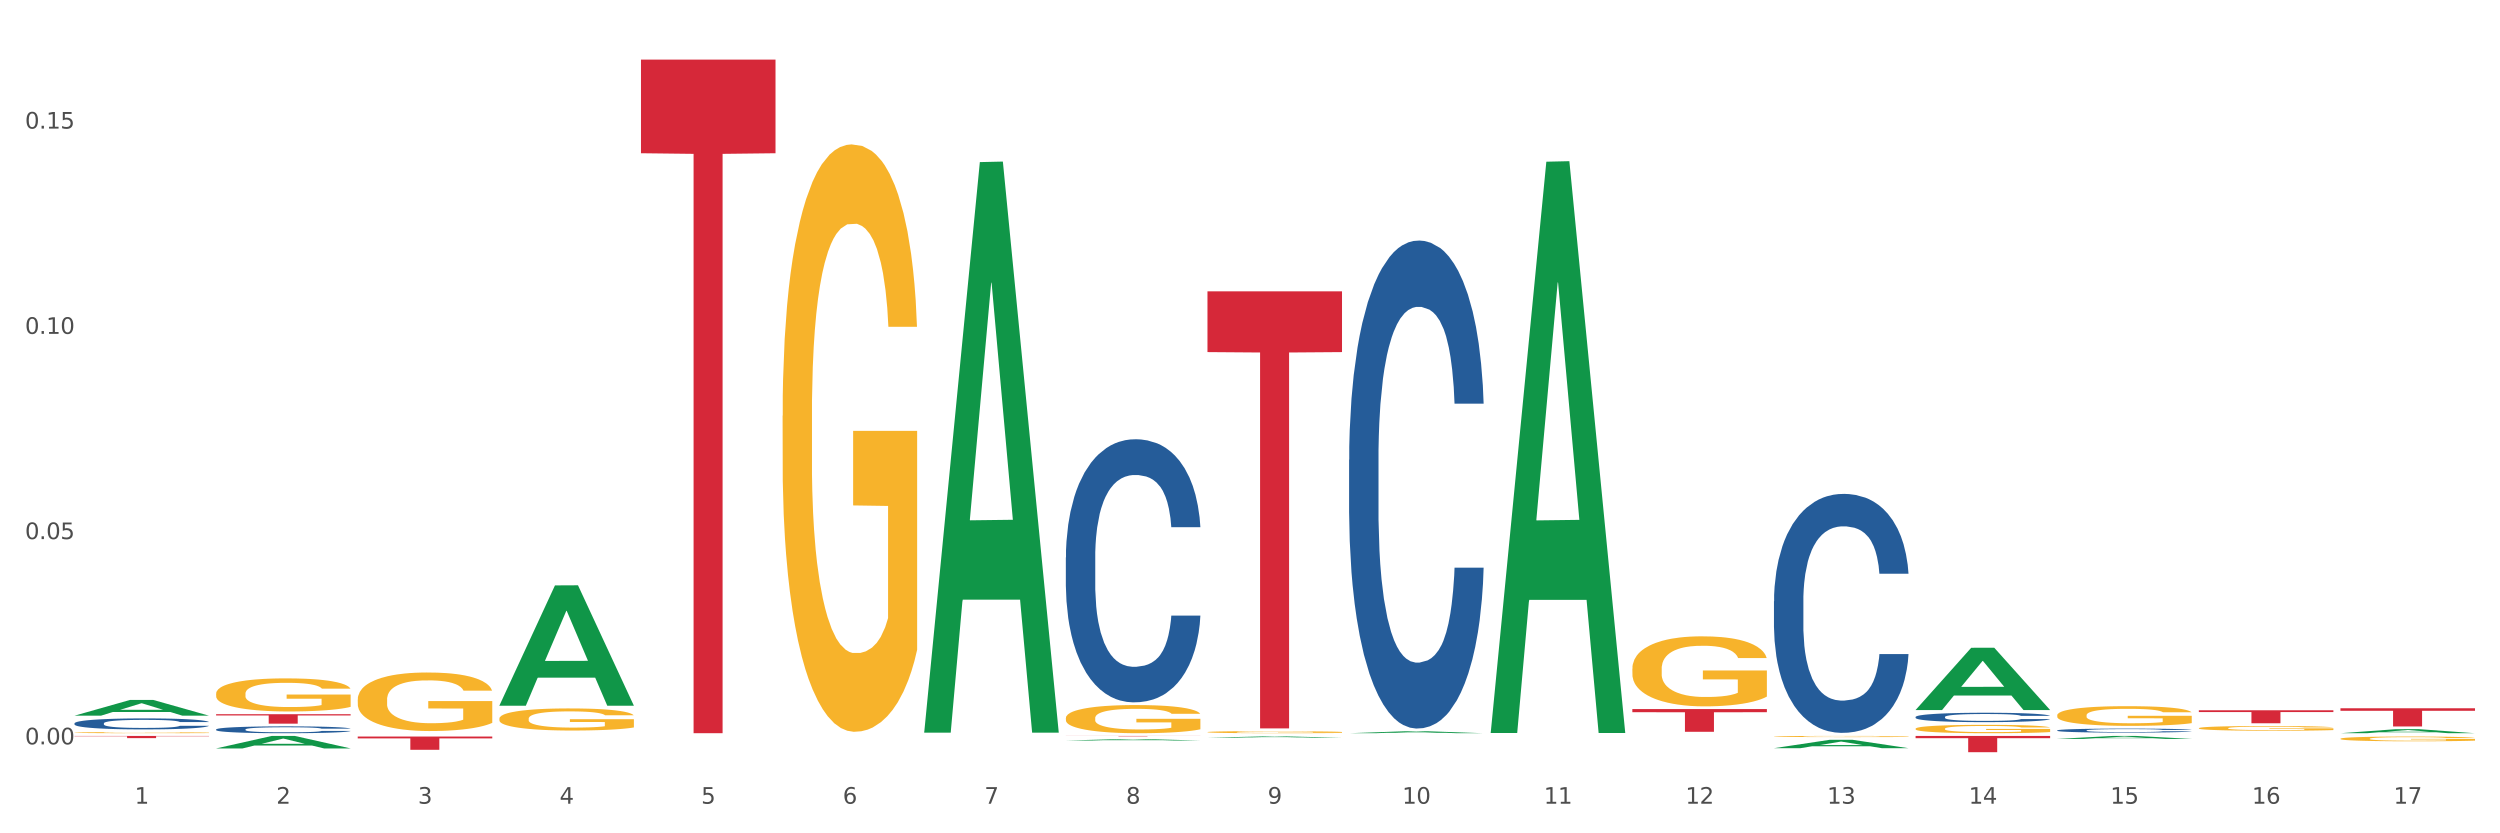 <?xml version="1.0" encoding="utf-8" standalone="no"?>
<!DOCTYPE svg PUBLIC "-//W3C//DTD SVG 1.1//EN"
  "http://www.w3.org/Graphics/SVG/1.1/DTD/svg11.dtd">
<svg xmlns:xlink="http://www.w3.org/1999/xlink" width="1080pt" height="360pt" viewBox="0 0 1080 360" xmlns="http://www.w3.org/2000/svg" version="1.1">
 <rect x="0" y="0" width="1080" height="360" fill="#333333" stroke="none"/>
 <defs>
  <style type="text/css">*{stroke-linejoin: round; stroke-linecap: butt}</style>
 </defs>
 <g id="figure_1">
  <g id="patch_1">
   <path d="M 0 360 
L 1080 360 
L 1080 0 
L 0 0 
z
" style="fill: #ffffff; stroke: #ffffff; stroke-linejoin: miter"/>
  </g>
  <g id="axes_1">
   <g id="matplotlib.axis_1">
    <g id="xtick_1">
     <g id="text_1">
      <!-- 1 -->
      <g style="fill: #4d4d4d" transform="translate(58.182 347.204) scale(0.096 -0.096)">
       <defs>
        <path id="DejaVuSans-31" d="M 794 531 
L 1825 531 
L 1825 4091 
L 703 3866 
L 703 4441 
L 1819 4666 
L 2450 4666 
L 2450 531 
L 3481 531 
L 3481 0 
L 794 0 
L 794 531 
z
" transform="scale(0.016)"/>
       </defs>
       <use xlink:href="#DejaVuSans-31"/>
      </g>
     </g>
    </g>
    <g id="xtick_2">
     <g id="text_2">
      <!-- 2 -->
      <g style="fill: #4d4d4d" transform="translate(119.364 347.204) scale(0.096 -0.096)">
       <defs>
        <path id="DejaVuSans-32" d="M 1228 531 
L 3431 531 
L 3431 0 
L 469 0 
L 469 531 
Q 828 903 1448 1529 
Q 2069 2156 2228 2338 
Q 2531 2678 2651 2914 
Q 2772 3150 2772 3378 
Q 2772 3750 2511 3984 
Q 2250 4219 1831 4219 
Q 1534 4219 1204 4116 
Q 875 4013 500 3803 
L 500 4441 
Q 881 4594 1212 4672 
Q 1544 4750 1819 4750 
Q 2544 4750 2975 4387 
Q 3406 4025 3406 3419 
Q 3406 3131 3298 2873 
Q 3191 2616 2906 2266 
Q 2828 2175 2409 1742 
Q 1991 1309 1228 531 
z
" transform="scale(0.016)"/>
       </defs>
       <use xlink:href="#DejaVuSans-32"/>
      </g>
     </g>
    </g>
    <g id="xtick_3">
     <g id="text_3">
      <!-- 3 -->
      <g style="fill: #4d4d4d" transform="translate(180.545 347.204) scale(0.096 -0.096)">
       <defs>
        <path id="DejaVuSans-33" d="M 2597 2516 
Q 3050 2419 3304 2112 
Q 3559 1806 3559 1356 
Q 3559 666 3084 287 
Q 2609 -91 1734 -91 
Q 1441 -91 1130 -33 
Q 819 25 488 141 
L 488 750 
Q 750 597 1062 519 
Q 1375 441 1716 441 
Q 2309 441 2620 675 
Q 2931 909 2931 1356 
Q 2931 1769 2642 2001 
Q 2353 2234 1838 2234 
L 1294 2234 
L 1294 2753 
L 1863 2753 
Q 2328 2753 2575 2939 
Q 2822 3125 2822 3475 
Q 2822 3834 2567 4026 
Q 2313 4219 1838 4219 
Q 1578 4219 1281 4162 
Q 984 4106 628 3988 
L 628 4550 
Q 988 4650 1302 4700 
Q 1616 4750 1894 4750 
Q 2613 4750 3031 4423 
Q 3450 4097 3450 3541 
Q 3450 3153 3228 2886 
Q 3006 2619 2597 2516 
z
" transform="scale(0.016)"/>
       </defs>
       <use xlink:href="#DejaVuSans-33"/>
      </g>
     </g>
    </g>
    <g id="xtick_4">
     <g id="text_4">
      <!-- 4 -->
      <g style="fill: #4d4d4d" transform="translate(241.726 347.204) scale(0.096 -0.096)">
       <defs>
        <path id="DejaVuSans-34" d="M 2419 4116 
L 825 1625 
L 2419 1625 
L 2419 4116 
z
M 2253 4666 
L 3047 4666 
L 3047 1625 
L 3713 1625 
L 3713 1100 
L 3047 1100 
L 3047 0 
L 2419 0 
L 2419 1100 
L 313 1100 
L 313 1709 
L 2253 4666 
z
" transform="scale(0.016)"/>
       </defs>
       <use xlink:href="#DejaVuSans-34"/>
      </g>
     </g>
    </g>
    <g id="xtick_5">
     <g id="text_5">
      <!-- 5 -->
      <g style="fill: #4d4d4d" transform="translate(302.908 347.204) scale(0.096 -0.096)">
       <defs>
        <path id="DejaVuSans-35" d="M 691 4666 
L 3169 4666 
L 3169 4134 
L 1269 4134 
L 1269 2991 
Q 1406 3038 1543 3061 
Q 1681 3084 1819 3084 
Q 2600 3084 3056 2656 
Q 3513 2228 3513 1497 
Q 3513 744 3044 326 
Q 2575 -91 1722 -91 
Q 1428 -91 1123 -41 
Q 819 9 494 109 
L 494 744 
Q 775 591 1075 516 
Q 1375 441 1709 441 
Q 2250 441 2565 725 
Q 2881 1009 2881 1497 
Q 2881 1984 2565 2268 
Q 2250 2553 1709 2553 
Q 1456 2553 1204 2497 
Q 953 2441 691 2322 
L 691 4666 
z
" transform="scale(0.016)"/>
       </defs>
       <use xlink:href="#DejaVuSans-35"/>
      </g>
     </g>
    </g>
    <g id="xtick_6">
     <g id="text_6">
      <!-- 6 -->
      <g style="fill: #4d4d4d" transform="translate(364.089 347.204) scale(0.096 -0.096)">
       <defs>
        <path id="DejaVuSans-36" d="M 2113 2584 
Q 1688 2584 1439 2293 
Q 1191 2003 1191 1497 
Q 1191 994 1439 701 
Q 1688 409 2113 409 
Q 2538 409 2786 701 
Q 3034 994 3034 1497 
Q 3034 2003 2786 2293 
Q 2538 2584 2113 2584 
z
M 3366 4563 
L 3366 3988 
Q 3128 4100 2886 4159 
Q 2644 4219 2406 4219 
Q 1781 4219 1451 3797 
Q 1122 3375 1075 2522 
Q 1259 2794 1537 2939 
Q 1816 3084 2150 3084 
Q 2853 3084 3261 2657 
Q 3669 2231 3669 1497 
Q 3669 778 3244 343 
Q 2819 -91 2113 -91 
Q 1303 -91 875 529 
Q 447 1150 447 2328 
Q 447 3434 972 4092 
Q 1497 4750 2381 4750 
Q 2619 4750 2861 4703 
Q 3103 4656 3366 4563 
z
" transform="scale(0.016)"/>
       </defs>
       <use xlink:href="#DejaVuSans-36"/>
      </g>
     </g>
    </g>
    <g id="xtick_7">
     <g id="text_7">
      <!-- 7 -->
      <g style="fill: #4d4d4d" transform="translate(425.271 347.204) scale(0.096 -0.096)">
       <defs>
        <path id="DejaVuSans-37" d="M 525 4666 
L 3525 4666 
L 3525 4397 
L 1831 0 
L 1172 0 
L 2766 4134 
L 525 4134 
L 525 4666 
z
" transform="scale(0.016)"/>
       </defs>
       <use xlink:href="#DejaVuSans-37"/>
      </g>
     </g>
    </g>
    <g id="xtick_8">
     <g id="text_8">
      <!-- 8 -->
      <g style="fill: #4d4d4d" transform="translate(486.452 347.204) scale(0.096 -0.096)">
       <defs>
        <path id="DejaVuSans-38" d="M 2034 2216 
Q 1584 2216 1326 1975 
Q 1069 1734 1069 1313 
Q 1069 891 1326 650 
Q 1584 409 2034 409 
Q 2484 409 2743 651 
Q 3003 894 3003 1313 
Q 3003 1734 2745 1975 
Q 2488 2216 2034 2216 
z
M 1403 2484 
Q 997 2584 770 2862 
Q 544 3141 544 3541 
Q 544 4100 942 4425 
Q 1341 4750 2034 4750 
Q 2731 4750 3128 4425 
Q 3525 4100 3525 3541 
Q 3525 3141 3298 2862 
Q 3072 2584 2669 2484 
Q 3125 2378 3379 2068 
Q 3634 1759 3634 1313 
Q 3634 634 3220 271 
Q 2806 -91 2034 -91 
Q 1263 -91 848 271 
Q 434 634 434 1313 
Q 434 1759 690 2068 
Q 947 2378 1403 2484 
z
M 1172 3481 
Q 1172 3119 1398 2916 
Q 1625 2713 2034 2713 
Q 2441 2713 2670 2916 
Q 2900 3119 2900 3481 
Q 2900 3844 2670 4047 
Q 2441 4250 2034 4250 
Q 1625 4250 1398 4047 
Q 1172 3844 1172 3481 
z
" transform="scale(0.016)"/>
       </defs>
       <use xlink:href="#DejaVuSans-38"/>
      </g>
     </g>
    </g>
    <g id="xtick_9">
     <g id="text_9">
      <!-- 9 -->
      <g style="fill: #4d4d4d" transform="translate(547.634 347.204) scale(0.096 -0.096)">
       <defs>
        <path id="DejaVuSans-39" d="M 703 97 
L 703 672 
Q 941 559 1184 500 
Q 1428 441 1663 441 
Q 2288 441 2617 861 
Q 2947 1281 2994 2138 
Q 2813 1869 2534 1725 
Q 2256 1581 1919 1581 
Q 1219 1581 811 2004 
Q 403 2428 403 3163 
Q 403 3881 828 4315 
Q 1253 4750 1959 4750 
Q 2769 4750 3195 4129 
Q 3622 3509 3622 2328 
Q 3622 1225 3098 567 
Q 2575 -91 1691 -91 
Q 1453 -91 1209 -44 
Q 966 3 703 97 
z
M 1959 2075 
Q 2384 2075 2632 2365 
Q 2881 2656 2881 3163 
Q 2881 3666 2632 3958 
Q 2384 4250 1959 4250 
Q 1534 4250 1286 3958 
Q 1038 3666 1038 3163 
Q 1038 2656 1286 2365 
Q 1534 2075 1959 2075 
z
" transform="scale(0.016)"/>
       </defs>
       <use xlink:href="#DejaVuSans-39"/>
      </g>
     </g>
    </g>
    <g id="xtick_10">
     <g id="text_10">
      <!-- 10 -->
      <g style="fill: #4d4d4d" transform="translate(605.761 347.204) scale(0.096 -0.096)">
       <defs>
        <path id="DejaVuSans-30" d="M 2034 4250 
Q 1547 4250 1301 3770 
Q 1056 3291 1056 2328 
Q 1056 1369 1301 889 
Q 1547 409 2034 409 
Q 2525 409 2770 889 
Q 3016 1369 3016 2328 
Q 3016 3291 2770 3770 
Q 2525 4250 2034 4250 
z
M 2034 4750 
Q 2819 4750 3233 4129 
Q 3647 3509 3647 2328 
Q 3647 1150 3233 529 
Q 2819 -91 2034 -91 
Q 1250 -91 836 529 
Q 422 1150 422 2328 
Q 422 3509 836 4129 
Q 1250 4750 2034 4750 
z
" transform="scale(0.016)"/>
       </defs>
       <use xlink:href="#DejaVuSans-31"/>
       <use xlink:href="#DejaVuSans-30" transform="translate(63.623 0)"/>
      </g>
     </g>
    </g>
    <g id="xtick_11">
     <g id="text_11">
      <!-- 11 -->
      <g style="fill: #4d4d4d" transform="translate(666.942 347.204) scale(0.096 -0.096)">
       <use xlink:href="#DejaVuSans-31"/>
       <use xlink:href="#DejaVuSans-31" transform="translate(63.623 0)"/>
      </g>
     </g>
    </g>
    <g id="xtick_12">
     <g id="text_12">
      <!-- 12 -->
      <g style="fill: #4d4d4d" transform="translate(728.124 347.204) scale(0.096 -0.096)">
       <use xlink:href="#DejaVuSans-31"/>
       <use xlink:href="#DejaVuSans-32" transform="translate(63.623 0)"/>
      </g>
     </g>
    </g>
    <g id="xtick_13">
     <g id="text_13">
      <!-- 13 -->
      <g style="fill: #4d4d4d" transform="translate(789.305 347.204) scale(0.096 -0.096)">
       <use xlink:href="#DejaVuSans-31"/>
       <use xlink:href="#DejaVuSans-33" transform="translate(63.623 0)"/>
      </g>
     </g>
    </g>
    <g id="xtick_14">
     <g id="text_14">
      <!-- 14 -->
      <g style="fill: #4d4d4d" transform="translate(850.487 347.204) scale(0.096 -0.096)">
       <use xlink:href="#DejaVuSans-31"/>
       <use xlink:href="#DejaVuSans-34" transform="translate(63.623 0)"/>
      </g>
     </g>
    </g>
    <g id="xtick_15">
     <g id="text_15">
      <!-- 15 -->
      <g style="fill: #4d4d4d" transform="translate(911.668 347.204) scale(0.096 -0.096)">
       <use xlink:href="#DejaVuSans-31"/>
       <use xlink:href="#DejaVuSans-35" transform="translate(63.623 0)"/>
      </g>
     </g>
    </g>
    <g id="xtick_16">
     <g id="text_16">
      <!-- 16 -->
      <g style="fill: #4d4d4d" transform="translate(972.849 347.204) scale(0.096 -0.096)">
       <use xlink:href="#DejaVuSans-31"/>
       <use xlink:href="#DejaVuSans-36" transform="translate(63.623 0)"/>
      </g>
     </g>
    </g>
    <g id="xtick_17">
     <g id="text_17">
      <!-- 17 -->
      <g style="fill: #4d4d4d" transform="translate(1034.031 347.204) scale(0.096 -0.096)">
       <use xlink:href="#DejaVuSans-31"/>
       <use xlink:href="#DejaVuSans-37" transform="translate(63.623 0)"/>
      </g>
     </g>
    </g>
    <g id="xtick_18"/>
    <g id="xtick_19"/>
    <g id="xtick_20"/>
    <g id="xtick_21"/>
    <g id="xtick_22"/>
    <g id="xtick_23"/>
    <g id="xtick_24"/>
    <g id="xtick_25"/>
    <g id="xtick_26"/>
    <g id="xtick_27"/>
    <g id="xtick_28"/>
    <g id="xtick_29"/>
    <g id="xtick_30"/>
    <g id="xtick_31"/>
    <g id="xtick_32"/>
    <g id="xtick_33"/>
   </g>
   <g id="matplotlib.axis_2">
    <g id="ytick_1">
     <g id="text_18">
      <!-- 0.00 -->
      <g style="fill: #4d4d4d" transform="translate(10.8 321.569) scale(0.096 -0.096)">
       <defs>
        <path id="DejaVuSans-2e" d="M 684 794 
L 1344 794 
L 1344 0 
L 684 0 
L 684 794 
z
" transform="scale(0.016)"/>
       </defs>
       <use xlink:href="#DejaVuSans-30"/>
       <use xlink:href="#DejaVuSans-2e" transform="translate(63.623 0)"/>
       <use xlink:href="#DejaVuSans-30" transform="translate(95.41 0)"/>
       <use xlink:href="#DejaVuSans-30" transform="translate(159.033 0)"/>
      </g>
     </g>
    </g>
    <g id="ytick_2">
     <g id="text_19">
      <!-- 0.05 -->
      <g style="fill: #4d4d4d" transform="translate(10.8 232.897) scale(0.096 -0.096)">
       <use xlink:href="#DejaVuSans-30"/>
       <use xlink:href="#DejaVuSans-2e" transform="translate(63.623 0)"/>
       <use xlink:href="#DejaVuSans-30" transform="translate(95.41 0)"/>
       <use xlink:href="#DejaVuSans-35" transform="translate(159.033 0)"/>
      </g>
     </g>
    </g>
    <g id="ytick_3">
     <g id="text_20">
      <!-- 0.10 -->
      <g style="fill: #4d4d4d" transform="translate(10.8 144.226) scale(0.096 -0.096)">
       <use xlink:href="#DejaVuSans-30"/>
       <use xlink:href="#DejaVuSans-2e" transform="translate(63.623 0)"/>
       <use xlink:href="#DejaVuSans-31" transform="translate(95.41 0)"/>
       <use xlink:href="#DejaVuSans-30" transform="translate(159.033 0)"/>
      </g>
     </g>
    </g>
    <g id="ytick_4">
     <g id="text_21">
      <!-- 0.15 -->
      <g style="fill: #4d4d4d" transform="translate(10.8 55.555) scale(0.096 -0.096)">
       <use xlink:href="#DejaVuSans-30"/>
       <use xlink:href="#DejaVuSans-2e" transform="translate(63.623 0)"/>
       <use xlink:href="#DejaVuSans-31" transform="translate(95.41 0)"/>
       <use xlink:href="#DejaVuSans-35" transform="translate(159.033 0)"/>
      </g>
     </g>
    </g>
    <g id="ytick_5"/>
    <g id="ytick_6"/>
    <g id="ytick_7"/>
   </g>
   <g id="PolyCollection_1">
    <path d="M 888.715 315.531 
L 888.784 315.53 
L 888.784 315.485 
L 888.99 315.425 
L 889.745 315.314 
L 890.707 315.229 
L 892.356 315.131 
L 893.249 315.09 
L 894.417 315.043 
L 896.822 314.969 
L 899.57 314.905 
L 901.493 314.87 
L 902.936 314.848 
L 906.165 314.808 
L 908.02 314.791 
L 909.944 314.776 
L 911.593 314.767 
L 914.341 314.756 
L 916.539 314.751 
L 919.081 314.749 
L 921.211 314.751 
L 924.028 314.757 
L 928.15 314.776 
L 929.73 314.788 
L 931.86 314.807 
L 934.058 314.832 
L 935.845 314.857 
L 937.906 314.894 
L 940.036 314.942 
L 942.097 315.002 
L 943.539 315.058 
L 944.707 315.117 
L 945.738 315.188 
L 946.494 315.266 
L 946.837 315.331 
L 934.265 315.331 
L 933.921 315.272 
L 933.234 315.209 
L 932.547 315.166 
L 931.791 315.131 
L 930.623 315.091 
L 929.593 315.066 
L 927.875 315.035 
L 926.295 315.016 
L 924.99 315.005 
L 923.41 314.996 
L 920.043 314.986 
L 917.639 314.986 
L 916.127 314.989 
L 914.272 314.997 
L 912.692 315.008 
L 910.837 315.028 
L 909.394 315.048 
L 907.952 315.075 
L 907.127 315.094 
L 905.89 315.129 
L 905.066 315.158 
L 903.967 315.207 
L 903.348 315.242 
L 902.249 315.333 
L 901.768 315.399 
L 901.562 315.446 
L 901.425 315.496 
L 901.425 315.744 
L 901.837 315.856 
L 902.181 315.903 
L 902.73 315.957 
L 903.761 316.027 
L 905.272 316.096 
L 906.852 316.145 
L 908.158 316.175 
L 909.394 316.197 
L 910.631 316.215 
L 912.142 316.231 
L 913.379 316.24 
L 915.234 316.25 
L 917.432 316.255 
L 919.15 316.255 
L 922.654 316.247 
L 924.234 316.239 
L 925.745 316.228 
L 927.394 316.21 
L 928.7 316.191 
L 929.455 316.177 
L 930.692 316.146 
L 931.654 316.115 
L 932.478 316.078 
L 933.028 316.046 
L 933.646 315.999 
L 934.127 315.945 
L 934.265 315.916 
L 946.837 315.916 
L 946.562 315.973 
L 946.081 316.029 
L 945.12 316.104 
L 944.364 316.146 
L 943.196 316.199 
L 941.959 316.243 
L 940.242 316.293 
L 938.662 316.329 
L 937.013 316.361 
L 935.226 316.39 
L 931.997 316.429 
L 930.829 316.441 
L 928.356 316.46 
L 926.433 316.471 
L 923.616 316.482 
L 920.73 316.488 
L 917.707 316.49 
L 915.028 316.487 
L 912.074 316.477 
L 910.219 316.468 
L 908.158 316.453 
L 905.753 316.431 
L 903.486 316.404 
L 901.356 316.372 
L 899.364 316.336 
L 897.509 316.294 
L 895.104 316.226 
L 893.318 316.159 
L 892.013 316.097 
L 891.119 316.045 
L 890.226 315.978 
L 889.745 315.932 
L 888.99 315.821 
L 888.715 315.717 
L 888.715 315.531 
z
" clip-path="url(#p4dbceb4fca)" style="fill: #255c99"/>
    <path d="M 93.356 315.118 
L 93.425 315.116 
L 93.425 315.04 
L 93.631 314.937 
L 94.387 314.747 
L 95.349 314.603 
L 96.998 314.435 
L 97.891 314.365 
L 99.059 314.286 
L 101.463 314.159 
L 104.211 314.05 
L 106.135 313.991 
L 107.578 313.953 
L 110.807 313.885 
L 112.662 313.855 
L 114.585 313.831 
L 116.234 313.814 
L 118.982 313.795 
L 121.181 313.787 
L 123.723 313.785 
L 125.853 313.787 
L 128.67 313.798 
L 132.792 313.831 
L 134.372 313.85 
L 136.502 313.882 
L 138.7 313.925 
L 140.486 313.969 
L 142.547 314.031 
L 144.677 314.113 
L 146.738 314.216 
L 148.181 314.31 
L 149.349 314.411 
L 150.38 314.533 
L 151.135 314.666 
L 151.479 314.777 
L 138.906 314.777 
L 138.563 314.676 
L 137.876 314.568 
L 137.189 314.495 
L 136.433 314.435 
L 135.265 314.367 
L 134.234 314.324 
L 132.517 314.272 
L 130.937 314.24 
L 129.631 314.221 
L 128.051 314.205 
L 124.685 314.188 
L 122.28 314.188 
L 120.769 314.194 
L 118.914 314.207 
L 117.334 314.226 
L 115.479 314.259 
L 114.036 314.294 
L 112.593 314.34 
L 111.769 314.373 
L 110.532 314.432 
L 109.708 314.481 
L 108.608 314.565 
L 107.99 314.625 
L 106.891 314.779 
L 106.41 314.893 
L 106.204 314.972 
L 106.066 315.059 
L 106.066 315.482 
L 106.479 315.671 
L 106.822 315.753 
L 107.372 315.845 
L 108.402 315.964 
L 109.914 316.081 
L 111.494 316.165 
L 112.799 316.216 
L 114.036 316.254 
L 115.273 316.284 
L 116.784 316.311 
L 118.021 316.327 
L 119.876 316.344 
L 122.074 316.352 
L 123.792 316.352 
L 127.295 316.338 
L 128.876 316.325 
L 130.387 316.306 
L 132.036 316.276 
L 133.341 316.243 
L 134.097 316.219 
L 135.334 316.167 
L 136.296 316.113 
L 137.12 316.051 
L 137.67 315.997 
L 138.288 315.915 
L 138.769 315.823 
L 138.906 315.774 
L 151.479 315.774 
L 151.204 315.872 
L 150.723 315.967 
L 149.761 316.094 
L 149.005 316.167 
L 147.838 316.257 
L 146.601 316.333 
L 144.883 316.417 
L 143.303 316.479 
L 141.654 316.533 
L 139.868 316.582 
L 136.639 316.65 
L 135.471 316.669 
L 132.998 316.701 
L 131.074 316.72 
L 128.257 316.739 
L 125.372 316.75 
L 122.349 316.753 
L 119.669 316.748 
L 116.715 316.731 
L 114.86 316.715 
L 112.799 316.691 
L 110.395 316.653 
L 108.127 316.607 
L 105.998 316.552 
L 104.005 316.49 
L 102.15 316.42 
L 99.746 316.303 
L 97.959 316.189 
L 96.654 316.083 
L 95.761 315.994 
L 94.868 315.88 
L 94.387 315.801 
L 93.631 315.612 
L 93.356 315.435 
L 93.356 315.118 
z
" clip-path="url(#p4dbceb4fca)" style="fill: #255c99"/>
    <path d="M 460.445 240.825 
L 460.514 240.721 
L 460.514 237.814 
L 460.72 233.87 
L 461.475 226.603 
L 462.437 221.102 
L 464.086 214.666 
L 464.979 211.967 
L 466.147 208.956 
L 468.552 204.078 
L 471.3 199.925 
L 473.224 197.642 
L 474.666 196.188 
L 477.895 193.593 
L 479.75 192.451 
L 481.674 191.517 
L 483.323 190.894 
L 486.071 190.168 
L 488.269 189.856 
L 490.811 189.752 
L 492.941 189.856 
L 495.758 190.271 
L 499.88 191.517 
L 501.46 192.244 
L 503.59 193.489 
L 505.789 195.15 
L 507.575 196.811 
L 509.636 199.199 
L 511.766 202.313 
L 513.827 206.257 
L 515.27 209.891 
L 516.437 213.731 
L 517.468 218.403 
L 518.224 223.489 
L 518.567 227.745 
L 505.995 227.745 
L 505.651 223.904 
L 504.964 219.752 
L 504.277 216.949 
L 503.521 214.666 
L 502.353 212.071 
L 501.323 210.41 
L 499.605 208.437 
L 498.025 207.192 
L 496.72 206.465 
L 495.14 205.842 
L 491.773 205.219 
L 489.369 205.219 
L 487.857 205.427 
L 486.002 205.946 
L 484.422 206.673 
L 482.567 207.918 
L 481.124 209.268 
L 479.682 211.032 
L 478.857 212.278 
L 477.621 214.562 
L 476.796 216.43 
L 475.697 219.648 
L 475.079 221.932 
L 473.979 227.849 
L 473.498 232.209 
L 473.292 235.219 
L 473.155 238.541 
L 473.155 254.734 
L 473.567 262.001 
L 473.911 265.115 
L 474.46 268.644 
L 475.491 273.212 
L 477.002 277.675 
L 478.582 280.893 
L 479.888 282.866 
L 481.124 284.319 
L 482.361 285.461 
L 483.872 286.499 
L 485.109 287.122 
L 486.964 287.744 
L 489.163 288.056 
L 490.88 288.056 
L 494.384 287.537 
L 495.964 287.018 
L 497.476 286.291 
L 499.124 285.149 
L 500.43 283.904 
L 501.186 282.969 
L 502.422 280.997 
L 503.384 278.921 
L 504.208 276.533 
L 504.758 274.457 
L 505.376 271.343 
L 505.857 267.814 
L 505.995 265.945 
L 518.567 265.945 
L 518.292 269.682 
L 517.812 273.315 
L 516.85 278.194 
L 516.094 280.997 
L 514.926 284.423 
L 513.689 287.329 
L 511.972 290.547 
L 510.392 292.935 
L 508.743 295.011 
L 506.957 296.879 
L 503.728 299.474 
L 502.56 300.201 
L 500.086 301.447 
L 498.163 302.173 
L 495.346 302.9 
L 492.46 303.315 
L 489.437 303.419 
L 486.758 303.211 
L 483.804 302.589 
L 481.949 301.966 
L 479.888 301.031 
L 477.483 299.578 
L 475.216 297.813 
L 473.086 295.737 
L 471.094 293.35 
L 469.239 290.651 
L 466.834 286.187 
L 465.048 281.828 
L 463.743 277.779 
L 462.849 274.354 
L 461.956 269.994 
L 461.475 266.983 
L 460.72 259.717 
L 460.445 252.97 
L 460.445 240.825 
z
" clip-path="url(#p4dbceb4fca)" style="fill: #255c99"/>
    <path d="M 582.808 198.64 
L 582.876 198.447 
L 582.876 193.056 
L 583.083 185.74 
L 583.838 172.263 
L 584.8 162.059 
L 586.449 150.122 
L 587.342 145.116 
L 588.51 139.532 
L 590.915 130.483 
L 593.663 122.782 
L 595.586 118.546 
L 597.029 115.851 
L 600.258 111.038 
L 602.113 108.92 
L 604.037 107.187 
L 605.686 106.032 
L 608.434 104.684 
L 610.632 104.106 
L 613.174 103.914 
L 615.304 104.106 
L 618.121 104.877 
L 622.243 107.187 
L 623.823 108.535 
L 625.953 110.845 
L 628.151 113.926 
L 629.938 117.006 
L 631.999 121.434 
L 634.129 127.21 
L 636.19 134.527 
L 637.632 141.265 
L 638.8 148.389 
L 639.831 157.053 
L 640.587 166.487 
L 640.93 174.381 
L 628.358 174.381 
L 628.014 167.257 
L 627.327 159.556 
L 626.64 154.357 
L 625.884 150.122 
L 624.716 145.308 
L 623.686 142.228 
L 621.968 138.57 
L 620.388 136.259 
L 619.083 134.912 
L 617.503 133.756 
L 614.136 132.601 
L 611.732 132.601 
L 610.22 132.986 
L 608.365 133.949 
L 606.785 135.297 
L 604.93 137.607 
L 603.487 140.11 
L 602.044 143.383 
L 601.22 145.693 
L 599.983 149.929 
L 599.159 153.395 
L 598.06 159.363 
L 597.441 163.599 
L 596.342 174.573 
L 595.861 182.66 
L 595.655 188.243 
L 595.518 194.404 
L 595.518 224.439 
L 595.93 237.916 
L 596.273 243.692 
L 596.823 250.239 
L 597.854 258.71 
L 599.365 266.989 
L 600.945 272.957 
L 602.251 276.615 
L 603.487 279.311 
L 604.724 281.429 
L 606.235 283.354 
L 607.472 284.509 
L 609.327 285.664 
L 611.525 286.242 
L 613.243 286.242 
L 616.747 285.279 
L 618.327 284.317 
L 619.838 282.969 
L 621.487 280.851 
L 622.793 278.541 
L 623.548 276.808 
L 624.785 273.15 
L 625.747 269.299 
L 626.571 264.871 
L 627.121 261.02 
L 627.739 255.244 
L 628.22 248.698 
L 628.358 245.233 
L 640.93 245.233 
L 640.655 252.164 
L 640.174 258.902 
L 639.213 267.951 
L 638.457 273.15 
L 637.289 279.503 
L 636.052 284.894 
L 634.335 290.863 
L 632.754 295.291 
L 631.106 299.142 
L 629.319 302.607 
L 626.09 307.421 
L 624.922 308.768 
L 622.449 311.079 
L 620.525 312.426 
L 617.709 313.774 
L 614.823 314.544 
L 611.8 314.737 
L 609.121 314.352 
L 606.167 313.197 
L 604.312 312.041 
L 602.251 310.309 
L 599.846 307.613 
L 597.579 304.34 
L 595.449 300.489 
L 593.457 296.061 
L 591.602 291.055 
L 589.197 282.776 
L 587.411 274.69 
L 586.105 267.181 
L 585.212 260.828 
L 584.319 252.741 
L 583.838 247.158 
L 583.083 233.681 
L 582.808 221.166 
L 582.808 198.64 
z
" clip-path="url(#p4dbceb4fca)" style="fill: #255c99"/>
    <path d="M 32.175 312.482 
L 32.244 312.478 
L 32.244 312.356 
L 32.45 312.191 
L 33.206 311.886 
L 34.167 311.656 
L 35.816 311.387 
L 36.709 311.274 
L 37.877 311.148 
L 40.282 310.943 
L 43.03 310.769 
L 44.954 310.674 
L 46.396 310.613 
L 49.625 310.504 
L 51.48 310.457 
L 53.404 310.417 
L 55.053 310.391 
L 57.801 310.361 
L 60 310.348 
L 62.542 310.344 
L 64.671 310.348 
L 67.488 310.365 
L 71.61 310.417 
L 73.19 310.448 
L 75.32 310.5 
L 77.519 310.57 
L 79.305 310.639 
L 81.366 310.739 
L 83.496 310.869 
L 85.557 311.035 
L 87 311.187 
L 88.168 311.348 
L 89.198 311.543 
L 89.954 311.756 
L 90.297 311.934 
L 77.725 311.934 
L 77.381 311.773 
L 76.694 311.6 
L 76.007 311.482 
L 75.251 311.387 
L 74.084 311.278 
L 73.053 311.208 
L 71.335 311.126 
L 69.755 311.074 
L 68.45 311.043 
L 66.87 311.017 
L 63.503 310.991 
L 61.099 310.991 
L 59.587 311 
L 57.732 311.022 
L 56.152 311.052 
L 54.297 311.104 
L 52.854 311.161 
L 51.412 311.235 
L 50.587 311.287 
L 49.351 311.382 
L 48.526 311.461 
L 47.427 311.595 
L 46.809 311.691 
L 45.709 311.939 
L 45.228 312.121 
L 45.022 312.247 
L 44.885 312.386 
L 44.885 313.064 
L 45.297 313.369 
L 45.641 313.499 
L 46.19 313.647 
L 47.221 313.838 
L 48.732 314.025 
L 50.312 314.16 
L 51.618 314.242 
L 52.854 314.303 
L 54.091 314.351 
L 55.603 314.394 
L 56.839 314.42 
L 58.694 314.446 
L 60.893 314.459 
L 62.61 314.459 
L 66.114 314.438 
L 67.694 314.416 
L 69.206 314.386 
L 70.855 314.338 
L 72.16 314.286 
L 72.916 314.246 
L 74.152 314.164 
L 75.114 314.077 
L 75.939 313.977 
L 76.488 313.89 
L 77.106 313.76 
L 77.587 313.612 
L 77.725 313.534 
L 90.297 313.534 
L 90.023 313.69 
L 89.542 313.842 
L 88.58 314.047 
L 87.824 314.164 
L 86.656 314.307 
L 85.419 314.429 
L 83.702 314.564 
L 82.122 314.664 
L 80.473 314.751 
L 78.687 314.829 
L 75.458 314.938 
L 74.29 314.968 
L 71.816 315.02 
L 69.893 315.051 
L 67.076 315.081 
L 64.19 315.098 
L 61.167 315.103 
L 58.488 315.094 
L 55.534 315.068 
L 53.679 315.042 
L 51.618 315.003 
L 49.213 314.942 
L 46.946 314.868 
L 44.816 314.781 
L 42.824 314.681 
L 40.969 314.568 
L 38.564 314.381 
L 36.778 314.199 
L 35.473 314.029 
L 34.58 313.886 
L 33.686 313.703 
L 33.206 313.577 
L 32.45 313.273 
L 32.175 312.99 
L 32.175 312.482 
z
" clip-path="url(#p4dbceb4fca)" style="fill: #255c99"/>
    <path d="M 766.352 259.748 
L 766.421 259.653 
L 766.421 257.013 
L 766.627 253.43 
L 767.383 246.83 
L 768.344 241.833 
L 769.993 235.987 
L 770.886 233.536 
L 772.054 230.801 
L 774.459 226.37 
L 777.207 222.598 
L 779.131 220.524 
L 780.573 219.204 
L 783.802 216.847 
L 785.657 215.81 
L 787.581 214.961 
L 789.23 214.395 
L 791.978 213.735 
L 794.177 213.453 
L 796.719 213.358 
L 798.848 213.453 
L 801.665 213.83 
L 805.787 214.961 
L 807.367 215.621 
L 809.497 216.753 
L 811.696 218.261 
L 813.482 219.77 
L 815.543 221.938 
L 817.673 224.767 
L 819.734 228.35 
L 821.177 231.65 
L 822.345 235.139 
L 823.375 239.382 
L 824.131 244.002 
L 824.474 247.867 
L 811.902 247.867 
L 811.558 244.379 
L 810.871 240.607 
L 810.184 238.062 
L 809.428 235.987 
L 808.261 233.63 
L 807.23 232.121 
L 805.512 230.33 
L 803.932 229.199 
L 802.627 228.539 
L 801.047 227.973 
L 797.68 227.407 
L 795.276 227.407 
L 793.764 227.596 
L 791.909 228.067 
L 790.329 228.727 
L 788.474 229.859 
L 787.031 231.084 
L 785.589 232.687 
L 784.764 233.819 
L 783.528 235.893 
L 782.703 237.59 
L 781.604 240.513 
L 780.986 242.587 
L 779.886 247.962 
L 779.405 251.922 
L 779.199 254.656 
L 779.062 257.673 
L 779.062 272.382 
L 779.474 278.982 
L 779.818 281.811 
L 780.367 285.017 
L 781.398 289.165 
L 782.909 293.22 
L 784.489 296.143 
L 785.795 297.934 
L 787.031 299.254 
L 788.268 300.291 
L 789.78 301.234 
L 791.016 301.8 
L 792.871 302.366 
L 795.07 302.648 
L 796.787 302.648 
L 800.291 302.177 
L 801.871 301.706 
L 803.383 301.046 
L 805.032 300.008 
L 806.337 298.877 
L 807.093 298.028 
L 808.329 296.237 
L 809.291 294.351 
L 810.116 292.183 
L 810.665 290.297 
L 811.283 287.468 
L 811.764 284.262 
L 811.902 282.565 
L 824.474 282.565 
L 824.2 285.96 
L 823.719 289.26 
L 822.757 293.691 
L 822.001 296.237 
L 820.833 299.348 
L 819.596 301.988 
L 817.879 304.911 
L 816.299 307.08 
L 814.65 308.966 
L 812.864 310.663 
L 809.635 313.02 
L 808.467 313.68 
L 805.993 314.812 
L 804.07 315.472 
L 801.253 316.132 
L 798.367 316.509 
L 795.344 316.603 
L 792.665 316.414 
L 789.711 315.849 
L 787.856 315.283 
L 785.795 314.434 
L 783.39 313.114 
L 781.123 311.511 
L 778.993 309.626 
L 777.001 307.457 
L 775.146 305.006 
L 772.741 300.951 
L 770.955 296.991 
L 769.65 293.314 
L 768.757 290.203 
L 767.863 286.242 
L 767.383 283.508 
L 766.627 276.908 
L 766.352 270.779 
L 766.352 259.748 
z
" clip-path="url(#p4dbceb4fca)" style="fill: #255c99"/>
    <path d="M 827.533 309.729 
L 827.602 309.725 
L 827.602 309.621 
L 827.808 309.48 
L 828.564 309.221 
L 829.526 309.024 
L 831.175 308.794 
L 832.068 308.698 
L 833.236 308.591 
L 835.64 308.416 
L 838.388 308.268 
L 840.312 308.187 
L 841.755 308.135 
L 844.984 308.042 
L 846.839 308.001 
L 848.762 307.968 
L 850.411 307.946 
L 853.159 307.92 
L 855.358 307.908 
L 857.9 307.905 
L 860.03 307.908 
L 862.847 307.923 
L 866.969 307.968 
L 868.549 307.994 
L 870.679 308.038 
L 872.877 308.098 
L 874.663 308.157 
L 876.724 308.242 
L 878.854 308.353 
L 880.915 308.494 
L 882.358 308.624 
L 883.526 308.761 
L 884.557 308.928 
L 885.312 309.11 
L 885.656 309.262 
L 873.083 309.262 
L 872.74 309.124 
L 872.053 308.976 
L 871.366 308.876 
L 870.61 308.794 
L 869.442 308.702 
L 868.411 308.642 
L 866.694 308.572 
L 865.114 308.528 
L 863.808 308.502 
L 862.228 308.479 
L 858.862 308.457 
L 856.457 308.457 
L 854.946 308.465 
L 853.091 308.483 
L 851.511 308.509 
L 849.656 308.554 
L 848.213 308.602 
L 846.77 308.665 
L 845.946 308.709 
L 844.709 308.791 
L 843.885 308.857 
L 842.785 308.972 
L 842.167 309.054 
L 841.068 309.265 
L 840.587 309.421 
L 840.381 309.528 
L 840.243 309.647 
L 840.243 310.225 
L 840.656 310.485 
L 840.999 310.596 
L 841.549 310.722 
L 842.579 310.885 
L 844.091 311.045 
L 845.671 311.16 
L 846.976 311.23 
L 848.213 311.282 
L 849.45 311.323 
L 850.961 311.36 
L 852.198 311.382 
L 854.053 311.404 
L 856.251 311.415 
L 857.969 311.415 
L 861.472 311.397 
L 863.053 311.378 
L 864.564 311.352 
L 866.213 311.312 
L 867.518 311.267 
L 868.274 311.234 
L 869.511 311.163 
L 870.472 311.089 
L 871.297 311.004 
L 871.847 310.93 
L 872.465 310.819 
L 872.946 310.692 
L 873.083 310.626 
L 885.656 310.626 
L 885.381 310.759 
L 884.9 310.889 
L 883.938 311.063 
L 883.182 311.163 
L 882.015 311.286 
L 880.778 311.389 
L 879.06 311.504 
L 877.48 311.59 
L 875.831 311.664 
L 874.045 311.73 
L 870.816 311.823 
L 869.648 311.849 
L 867.175 311.894 
L 865.251 311.919 
L 862.434 311.945 
L 859.549 311.96 
L 856.526 311.964 
L 853.846 311.957 
L 850.892 311.934 
L 849.037 311.912 
L 846.976 311.879 
L 844.572 311.827 
L 842.304 311.764 
L 840.175 311.69 
L 838.182 311.604 
L 836.327 311.508 
L 833.923 311.349 
L 832.136 311.193 
L 830.831 311.048 
L 829.938 310.926 
L 829.045 310.77 
L 828.564 310.663 
L 827.808 310.403 
L 827.533 310.162 
L 827.533 309.729 
z
" clip-path="url(#p4dbceb4fca)" style="fill: #255c99"/>
    <path d="M 521.626 125.865 
L 579.749 125.865 
L 579.749 152.103 
L 556.885 152.28 
L 556.885 314.675 
L 544.352 314.675 
L 544.352 152.28 
L 521.626 152.103 
L 521.626 126.042 
L 521.626 125.865 
z
" clip-path="url(#p4dbceb4fca)" style="fill: #d62839"/>
    <path d="M 827.533 314.806 
L 827.602 314.802 
L 827.602 314.683 
L 827.739 314.581 
L 828.425 314.333 
L 829.455 314.128 
L 830.21 314.019 
L 830.964 313.929 
L 831.857 313.84 
L 832.954 313.748 
L 834.945 313.612 
L 836.18 313.543 
L 837.689 313.47 
L 840.434 313.364 
L 842.424 313.305 
L 844.483 313.255 
L 847.845 313.195 
L 850.041 313.169 
L 852.374 313.149 
L 855.188 313.136 
L 857.315 313.133 
L 861.981 313.143 
L 865.961 313.172 
L 867.883 313.195 
L 870.353 313.235 
L 871.657 313.262 
L 873.784 313.314 
L 875.98 313.384 
L 877.49 313.443 
L 879.754 313.556 
L 881.47 313.668 
L 883.048 313.807 
L 883.872 313.903 
L 884.489 313.992 
L 885.038 314.095 
L 885.587 314.257 
L 873.235 314.257 
L 872.755 314.141 
L 872 314.032 
L 870.902 313.926 
L 869.941 313.86 
L 868.295 313.777 
L 866.785 313.724 
L 865.207 313.685 
L 863.285 313.652 
L 861.775 313.635 
L 859.648 313.622 
L 855.462 313.625 
L 852.649 313.652 
L 850.727 313.685 
L 849.492 313.715 
L 848.394 313.748 
L 847.159 313.794 
L 845.718 313.863 
L 844.689 313.926 
L 843.659 314.005 
L 842.836 314.085 
L 842.081 314.177 
L 841.464 314.277 
L 840.983 314.379 
L 840.571 314.505 
L 840.228 314.713 
L 840.228 315.166 
L 840.366 315.268 
L 840.709 315.404 
L 841.12 315.506 
L 841.807 315.629 
L 842.424 315.711 
L 843.591 315.831 
L 844.895 315.93 
L 845.924 315.993 
L 846.953 316.045 
L 848.737 316.118 
L 850.727 316.178 
L 852.443 316.214 
L 854.776 316.247 
L 856.354 316.26 
L 857.727 316.267 
L 861.089 316.267 
L 863.491 316.257 
L 866.167 316.234 
L 868.226 316.204 
L 869.941 316.168 
L 871.863 316.108 
L 873.098 316.052 
L 873.098 315.361 
L 858.001 315.358 
L 858.001 314.898 
L 885.656 314.898 
L 885.656 316.247 
L 884.489 316.317 
L 883.185 316.379 
L 881.813 316.436 
L 879.754 316.505 
L 877.284 316.571 
L 875.088 316.617 
L 872.755 316.657 
L 870.01 316.693 
L 866.442 316.726 
L 864.246 316.74 
L 861.501 316.75 
L 858.276 316.753 
L 855.462 316.746 
L 852.717 316.73 
L 849.835 316.7 
L 847.022 316.657 
L 844.895 316.614 
L 842.767 316.561 
L 840.503 316.492 
L 838.719 316.426 
L 837.346 316.366 
L 835.837 316.29 
L 834.19 316.191 
L 832.954 316.102 
L 831.857 316.009 
L 830.69 315.89 
L 829.867 315.788 
L 829.043 315.659 
L 828.563 315.563 
L 828.014 315.414 
L 827.602 315.206 
L 827.533 314.806 
z
" clip-path="url(#p4dbceb4fca)" style="fill: #f7b32b"/>
    <path d="M 154.538 302.206 
L 154.606 302.183 
L 154.606 301.351 
L 154.744 300.635 
L 155.43 298.903 
L 156.459 297.471 
L 157.214 296.709 
L 157.969 296.085 
L 158.861 295.461 
L 159.959 294.815 
L 161.949 293.868 
L 163.184 293.382 
L 164.694 292.874 
L 167.439 292.135 
L 169.429 291.719 
L 171.487 291.373 
L 174.85 290.957 
L 177.046 290.772 
L 179.379 290.634 
L 182.192 290.541 
L 184.32 290.518 
L 188.986 290.588 
L 192.966 290.796 
L 194.887 290.957 
L 197.358 291.234 
L 198.661 291.419 
L 200.789 291.789 
L 202.985 292.274 
L 204.494 292.69 
L 206.759 293.475 
L 208.474 294.26 
L 210.053 295.23 
L 210.876 295.9 
L 211.494 296.524 
L 212.043 297.24 
L 212.592 298.372 
L 200.24 298.372 
L 199.759 297.563 
L 199.005 296.801 
L 197.907 296.062 
L 196.946 295.6 
L 195.299 295.022 
L 193.789 294.653 
L 192.211 294.376 
L 190.29 294.145 
L 188.78 294.029 
L 186.653 293.937 
L 182.467 293.96 
L 179.653 294.145 
L 177.732 294.376 
L 176.497 294.584 
L 175.399 294.815 
L 174.164 295.138 
L 172.723 295.623 
L 171.693 296.062 
L 170.664 296.616 
L 169.84 297.171 
L 169.086 297.817 
L 168.468 298.51 
L 167.988 299.226 
L 167.576 300.104 
L 167.233 301.559 
L 167.233 304.724 
L 167.37 305.44 
L 167.713 306.387 
L 168.125 307.103 
L 168.811 307.957 
L 169.429 308.535 
L 170.595 309.366 
L 171.899 310.059 
L 172.928 310.498 
L 173.958 310.868 
L 175.742 311.376 
L 177.732 311.792 
L 179.447 312.046 
L 181.781 312.277 
L 183.359 312.369 
L 184.731 312.415 
L 188.094 312.415 
L 190.495 312.346 
L 193.172 312.184 
L 195.23 311.976 
L 196.946 311.722 
L 198.867 311.307 
L 200.102 310.914 
L 200.102 306.086 
L 185.006 306.063 
L 185.006 302.853 
L 212.66 302.853 
L 212.66 312.277 
L 211.494 312.762 
L 210.19 313.201 
L 208.817 313.593 
L 206.759 314.078 
L 204.288 314.54 
L 202.092 314.864 
L 199.759 315.141 
L 197.014 315.395 
L 193.446 315.626 
L 191.25 315.718 
L 188.505 315.788 
L 185.28 315.811 
L 182.467 315.765 
L 179.722 315.649 
L 176.84 315.441 
L 174.026 315.141 
L 171.899 314.841 
L 169.772 314.471 
L 167.507 313.986 
L 165.723 313.524 
L 164.351 313.108 
L 162.841 312.577 
L 161.194 311.884 
L 159.959 311.26 
L 158.861 310.614 
L 157.694 309.782 
L 156.871 309.066 
L 156.048 308.165 
L 155.567 307.495 
L 155.018 306.456 
L 154.606 305.001 
L 154.538 302.206 
z
" clip-path="url(#p4dbceb4fca)" style="fill: #f7b32b"/>
    <path d="M 215.719 310.454 
L 215.788 310.445 
L 215.788 310.131 
L 215.925 309.861 
L 216.611 309.206 
L 217.641 308.666 
L 218.395 308.378 
L 219.15 308.142 
L 220.042 307.907 
L 221.14 307.662 
L 223.13 307.305 
L 224.366 307.122 
L 225.875 306.93 
L 228.62 306.651 
L 230.61 306.494 
L 232.669 306.363 
L 236.031 306.206 
L 238.227 306.136 
L 240.56 306.084 
L 243.374 306.049 
L 245.501 306.04 
L 250.167 306.066 
L 254.147 306.145 
L 256.069 306.206 
L 258.539 306.31 
L 259.843 306.38 
L 261.97 306.52 
L 264.166 306.703 
L 265.676 306.86 
L 267.94 307.157 
L 269.656 307.453 
L 271.234 307.819 
L 272.057 308.072 
L 272.675 308.308 
L 273.224 308.578 
L 273.773 309.006 
L 261.421 309.006 
L 260.941 308.701 
L 260.186 308.413 
L 259.088 308.134 
L 258.127 307.959 
L 256.48 307.741 
L 254.971 307.601 
L 253.392 307.497 
L 251.471 307.409 
L 249.961 307.366 
L 247.834 307.331 
L 243.648 307.34 
L 240.835 307.409 
L 238.913 307.497 
L 237.678 307.575 
L 236.58 307.662 
L 235.345 307.785 
L 233.904 307.968 
L 232.875 308.134 
L 231.845 308.343 
L 231.022 308.552 
L 230.267 308.796 
L 229.649 309.058 
L 229.169 309.329 
L 228.757 309.66 
L 228.414 310.21 
L 228.414 311.405 
L 228.551 311.675 
L 228.895 312.033 
L 229.306 312.303 
L 229.993 312.626 
L 230.61 312.844 
L 231.777 313.158 
L 233.08 313.42 
L 234.11 313.586 
L 235.139 313.725 
L 236.923 313.917 
L 238.913 314.074 
L 240.629 314.17 
L 242.962 314.257 
L 244.54 314.292 
L 245.913 314.31 
L 249.275 314.31 
L 251.677 314.283 
L 254.353 314.222 
L 256.412 314.144 
L 258.127 314.048 
L 260.049 313.891 
L 261.284 313.743 
L 261.284 311.919 
L 246.187 311.911 
L 246.187 310.698 
L 273.842 310.698 
L 273.842 314.257 
L 272.675 314.44 
L 271.371 314.606 
L 269.999 314.755 
L 267.94 314.938 
L 265.47 315.112 
L 263.274 315.234 
L 260.941 315.339 
L 258.196 315.435 
L 254.628 315.522 
L 252.432 315.557 
L 249.687 315.583 
L 246.462 315.592 
L 243.648 315.575 
L 240.903 315.531 
L 238.021 315.452 
L 235.208 315.339 
L 233.08 315.226 
L 230.953 315.086 
L 228.689 314.903 
L 226.905 314.728 
L 225.532 314.571 
L 224.022 314.371 
L 222.376 314.109 
L 221.14 313.873 
L 220.042 313.629 
L 218.876 313.315 
L 218.052 313.045 
L 217.229 312.705 
L 216.749 312.452 
L 216.2 312.059 
L 215.788 311.509 
L 215.719 310.454 
z
" clip-path="url(#p4dbceb4fca)" style="fill: #f7b32b"/>
    <path d="M 32.175 316.494 
L 32.244 316.493 
L 32.244 316.478 
L 32.381 316.464 
L 33.067 316.431 
L 34.096 316.404 
L 34.851 316.389 
L 35.606 316.377 
L 36.498 316.365 
L 37.596 316.353 
L 39.586 316.335 
L 40.821 316.326 
L 42.331 316.316 
L 45.076 316.302 
L 47.066 316.294 
L 49.124 316.288 
L 52.487 316.28 
L 54.683 316.276 
L 57.016 316.274 
L 59.829 316.272 
L 61.957 316.271 
L 66.623 316.273 
L 70.603 316.277 
L 72.524 316.28 
L 74.995 316.285 
L 76.299 316.288 
L 78.426 316.295 
L 80.622 316.305 
L 82.131 316.313 
L 84.396 316.328 
L 86.111 316.343 
L 87.69 316.361 
L 88.513 316.374 
L 89.131 316.386 
L 89.68 316.399 
L 90.229 316.421 
L 77.877 316.421 
L 77.397 316.405 
L 76.642 316.391 
L 75.544 316.377 
L 74.583 316.368 
L 72.936 316.357 
L 71.426 316.35 
L 69.848 316.345 
L 67.927 316.34 
L 66.417 316.338 
L 64.29 316.336 
L 60.104 316.337 
L 57.29 316.34 
L 55.369 316.345 
L 54.134 316.349 
L 53.036 316.353 
L 51.801 316.359 
L 50.36 316.369 
L 49.33 316.377 
L 48.301 316.387 
L 47.478 316.398 
L 46.723 316.41 
L 46.105 316.423 
L 45.625 316.437 
L 45.213 316.454 
L 44.87 316.482 
L 44.87 316.542 
L 45.007 316.555 
L 45.35 316.573 
L 45.762 316.587 
L 46.448 316.603 
L 47.066 316.614 
L 48.232 316.63 
L 49.536 316.643 
L 50.566 316.652 
L 51.595 316.659 
L 53.379 316.668 
L 55.369 316.676 
L 57.085 316.681 
L 59.418 316.686 
L 60.996 316.687 
L 62.368 316.688 
L 65.731 316.688 
L 68.133 316.687 
L 70.809 316.684 
L 72.868 316.68 
L 74.583 316.675 
L 76.504 316.667 
L 77.74 316.66 
L 77.74 316.568 
L 62.643 316.567 
L 62.643 316.506 
L 90.297 316.506 
L 90.297 316.686 
L 89.131 316.695 
L 87.827 316.703 
L 86.455 316.711 
L 84.396 316.72 
L 81.926 316.729 
L 79.73 316.735 
L 77.397 316.74 
L 74.652 316.745 
L 71.083 316.749 
L 68.887 316.751 
L 66.143 316.752 
L 62.917 316.753 
L 60.104 316.752 
L 57.359 316.75 
L 54.477 316.746 
L 51.663 316.74 
L 49.536 316.734 
L 47.409 316.727 
L 45.144 316.718 
L 43.36 316.709 
L 41.988 316.701 
L 40.478 316.691 
L 38.831 316.678 
L 37.596 316.666 
L 36.498 316.654 
L 35.332 316.638 
L 34.508 316.625 
L 33.685 316.607 
L 33.204 316.595 
L 32.655 316.575 
L 32.244 316.547 
L 32.175 316.494 
z
" clip-path="url(#p4dbceb4fca)" style="fill: #f7b32b"/>
    <path d="M 460.445 310.209 
L 460.514 310.198 
L 460.514 309.798 
L 460.651 309.454 
L 461.337 308.62 
L 462.366 307.932 
L 463.121 307.565 
L 463.876 307.265 
L 464.768 306.965 
L 465.866 306.654 
L 467.856 306.199 
L 469.091 305.965 
L 470.601 305.721 
L 473.346 305.365 
L 475.336 305.165 
L 477.394 304.999 
L 480.757 304.799 
L 482.953 304.71 
L 485.286 304.643 
L 488.099 304.599 
L 490.227 304.588 
L 494.893 304.621 
L 498.873 304.721 
L 500.794 304.799 
L 503.265 304.932 
L 504.568 305.021 
L 506.696 305.199 
L 508.892 305.432 
L 510.401 305.632 
L 512.666 306.01 
L 514.381 306.387 
L 515.96 306.854 
L 516.783 307.176 
L 517.401 307.476 
L 517.95 307.821 
L 518.499 308.365 
L 506.147 308.365 
L 505.666 307.976 
L 504.912 307.609 
L 503.814 307.254 
L 502.853 307.032 
L 501.206 306.754 
L 499.696 306.576 
L 498.118 306.443 
L 496.197 306.332 
L 494.687 306.276 
L 492.56 306.232 
L 488.374 306.243 
L 485.56 306.332 
L 483.639 306.443 
L 482.404 306.543 
L 481.306 306.654 
L 480.071 306.81 
L 478.63 307.043 
L 477.6 307.254 
L 476.571 307.521 
L 475.747 307.787 
L 474.993 308.098 
L 474.375 308.432 
L 473.895 308.776 
L 473.483 309.198 
L 473.14 309.898 
L 473.14 311.42 
L 473.277 311.765 
L 473.62 312.22 
L 474.032 312.565 
L 474.718 312.976 
L 475.336 313.253 
L 476.502 313.653 
L 477.806 313.987 
L 478.835 314.198 
L 479.865 314.375 
L 481.649 314.62 
L 483.639 314.82 
L 485.354 314.942 
L 487.688 315.053 
L 489.266 315.098 
L 490.638 315.12 
L 494.001 315.12 
L 496.403 315.086 
L 499.079 315.009 
L 501.137 314.909 
L 502.853 314.786 
L 504.774 314.587 
L 506.01 314.398 
L 506.01 312.076 
L 490.913 312.065 
L 490.913 310.52 
L 518.567 310.52 
L 518.567 315.053 
L 517.401 315.286 
L 516.097 315.498 
L 514.724 315.686 
L 512.666 315.92 
L 510.195 316.142 
L 508 316.297 
L 505.666 316.431 
L 502.922 316.553 
L 499.353 316.664 
L 497.157 316.708 
L 494.413 316.742 
L 491.187 316.753 
L 488.374 316.731 
L 485.629 316.675 
L 482.747 316.575 
L 479.933 316.431 
L 477.806 316.286 
L 475.679 316.109 
L 473.414 315.875 
L 471.63 315.653 
L 470.258 315.453 
L 468.748 315.198 
L 467.101 314.864 
L 465.866 314.564 
L 464.768 314.253 
L 463.601 313.853 
L 462.778 313.509 
L 461.955 313.076 
L 461.474 312.753 
L 460.925 312.253 
L 460.514 311.554 
L 460.445 310.209 
z
" clip-path="url(#p4dbceb4fca)" style="fill: #f7b32b"/>
    <path d="M 338.082 179.639 
L 338.151 179.407 
L 338.151 171.064 
L 338.288 163.88 
L 338.974 146.499 
L 340.003 132.13 
L 340.758 124.482 
L 341.513 118.225 
L 342.405 111.968 
L 343.503 105.479 
L 345.493 95.977 
L 346.728 91.11 
L 348.238 86.011 
L 350.983 78.595 
L 352.973 74.424 
L 355.032 70.948 
L 358.394 66.776 
L 360.59 64.922 
L 362.923 63.532 
L 365.737 62.605 
L 367.864 62.373 
L 372.53 63.068 
L 376.51 65.154 
L 378.431 66.776 
L 380.902 69.557 
L 382.206 71.411 
L 384.333 75.119 
L 386.529 79.986 
L 388.038 84.157 
L 390.303 92.037 
L 392.019 99.917 
L 393.597 109.65 
L 394.42 116.371 
L 395.038 122.628 
L 395.587 129.812 
L 396.136 141.168 
L 383.784 141.168 
L 383.304 133.057 
L 382.549 125.409 
L 381.451 117.993 
L 380.49 113.358 
L 378.843 107.564 
L 377.334 103.856 
L 375.755 101.075 
L 373.834 98.758 
L 372.324 97.599 
L 370.197 96.672 
L 366.011 96.904 
L 363.198 98.758 
L 361.276 101.075 
L 360.041 103.161 
L 358.943 105.479 
L 357.708 108.723 
L 356.267 113.59 
L 355.237 117.993 
L 354.208 123.555 
L 353.385 129.117 
L 352.63 135.606 
L 352.012 142.559 
L 351.532 149.743 
L 351.12 158.55 
L 350.777 173.15 
L 350.777 204.9 
L 350.914 212.084 
L 351.257 221.586 
L 351.669 228.77 
L 352.355 237.345 
L 352.973 243.139 
L 354.139 251.482 
L 355.443 258.434 
L 356.473 262.838 
L 357.502 266.546 
L 359.286 271.644 
L 361.276 275.816 
L 362.992 278.365 
L 365.325 280.682 
L 366.903 281.609 
L 368.276 282.073 
L 371.638 282.073 
L 374.04 281.378 
L 376.716 279.755 
L 378.775 277.67 
L 380.49 275.12 
L 382.412 270.949 
L 383.647 267.009 
L 383.647 218.573 
L 368.55 218.341 
L 368.55 186.128 
L 396.204 186.128 
L 396.204 280.682 
L 395.038 285.549 
L 393.734 289.952 
L 392.362 293.892 
L 390.303 298.759 
L 387.833 303.394 
L 385.637 306.639 
L 383.304 309.42 
L 380.559 311.969 
L 376.99 314.286 
L 374.795 315.213 
L 372.05 315.909 
L 368.824 316.14 
L 366.011 315.677 
L 363.266 314.518 
L 360.384 312.432 
L 357.571 309.42 
L 355.443 306.407 
L 353.316 302.699 
L 351.052 297.832 
L 349.267 293.197 
L 347.895 289.025 
L 346.385 283.695 
L 344.738 276.743 
L 343.503 270.485 
L 342.405 263.996 
L 341.239 255.653 
L 340.415 248.469 
L 339.592 239.431 
L 339.111 232.71 
L 338.562 222.281 
L 338.151 207.681 
L 338.082 179.639 
z
" clip-path="url(#p4dbceb4fca)" style="fill: #f7b32b"/>
    <path d="M 93.356 299.665 
L 93.425 299.652 
L 93.425 299.182 
L 93.562 298.777 
L 94.248 297.798 
L 95.278 296.989 
L 96.033 296.558 
L 96.787 296.206 
L 97.68 295.853 
L 98.778 295.487 
L 100.768 294.952 
L 102.003 294.678 
L 103.512 294.391 
L 106.257 293.973 
L 108.247 293.738 
L 110.306 293.542 
L 113.668 293.307 
L 115.864 293.203 
L 118.197 293.124 
L 121.011 293.072 
L 123.138 293.059 
L 127.804 293.098 
L 131.784 293.216 
L 133.706 293.307 
L 136.176 293.464 
L 137.48 293.568 
L 139.607 293.777 
L 141.803 294.051 
L 143.313 294.286 
L 145.577 294.73 
L 147.293 295.174 
L 148.871 295.722 
L 149.695 296.101 
L 150.312 296.454 
L 150.861 296.858 
L 151.41 297.498 
L 139.058 297.498 
L 138.578 297.041 
L 137.823 296.61 
L 136.725 296.192 
L 135.764 295.931 
L 134.118 295.605 
L 132.608 295.396 
L 131.03 295.239 
L 129.108 295.109 
L 127.599 295.044 
L 125.471 294.991 
L 121.285 295.004 
L 118.472 295.109 
L 116.55 295.239 
L 115.315 295.357 
L 114.217 295.487 
L 112.982 295.67 
L 111.541 295.944 
L 110.512 296.192 
L 109.482 296.506 
L 108.659 296.819 
L 107.904 297.185 
L 107.287 297.576 
L 106.806 297.981 
L 106.394 298.477 
L 106.051 299.3 
L 106.051 301.088 
L 106.189 301.493 
L 106.532 302.028 
L 106.943 302.433 
L 107.63 302.916 
L 108.247 303.242 
L 109.414 303.712 
L 110.718 304.104 
L 111.747 304.352 
L 112.776 304.561 
L 114.56 304.848 
L 116.55 305.083 
L 118.266 305.227 
L 120.599 305.357 
L 122.177 305.409 
L 123.55 305.436 
L 126.912 305.436 
L 129.314 305.396 
L 131.99 305.305 
L 134.049 305.187 
L 135.764 305.044 
L 137.686 304.809 
L 138.921 304.587 
L 138.921 301.858 
L 123.824 301.845 
L 123.824 300.031 
L 151.479 300.031 
L 151.479 305.357 
L 150.312 305.631 
L 149.008 305.879 
L 147.636 306.101 
L 145.577 306.375 
L 143.107 306.637 
L 140.911 306.819 
L 138.578 306.976 
L 135.833 307.12 
L 132.265 307.25 
L 130.069 307.302 
L 127.324 307.342 
L 124.099 307.355 
L 121.285 307.329 
L 118.54 307.263 
L 115.658 307.146 
L 112.845 306.976 
L 110.718 306.806 
L 108.59 306.597 
L 106.326 306.323 
L 104.542 306.062 
L 103.169 305.827 
L 101.66 305.527 
L 100.013 305.135 
L 98.778 304.783 
L 97.68 304.417 
L 96.513 303.947 
L 95.69 303.543 
L 94.866 303.033 
L 94.386 302.655 
L 93.837 302.067 
L 93.425 301.245 
L 93.356 299.665 
z
" clip-path="url(#p4dbceb4fca)" style="fill: #f7b32b"/>
    <path d="M 1011.078 319.133 
L 1011.146 319.132 
L 1011.146 319.064 
L 1011.284 319.006 
L 1011.97 318.865 
L 1012.999 318.748 
L 1013.754 318.686 
L 1014.509 318.635 
L 1015.401 318.585 
L 1016.499 318.532 
L 1018.489 318.455 
L 1019.724 318.415 
L 1021.234 318.374 
L 1023.978 318.314 
L 1025.969 318.28 
L 1028.027 318.252 
L 1031.39 318.218 
L 1033.585 318.203 
L 1035.919 318.192 
L 1038.732 318.184 
L 1040.859 318.182 
L 1045.526 318.188 
L 1049.506 318.205 
L 1051.427 318.218 
L 1053.897 318.241 
L 1055.201 318.256 
L 1057.328 318.286 
L 1059.524 318.325 
L 1061.034 318.359 
L 1063.299 318.423 
L 1065.014 318.487 
L 1066.592 318.566 
L 1067.416 318.62 
L 1068.033 318.671 
L 1068.582 318.729 
L 1069.131 318.821 
L 1056.78 318.821 
L 1056.299 318.756 
L 1055.544 318.694 
L 1054.446 318.633 
L 1053.486 318.596 
L 1051.839 318.549 
L 1050.329 318.519 
L 1048.751 318.496 
L 1046.829 318.477 
L 1045.32 318.468 
L 1043.192 318.46 
L 1039.007 318.462 
L 1036.193 318.477 
L 1034.272 318.496 
L 1033.037 318.513 
L 1031.939 318.532 
L 1030.703 318.558 
L 1029.262 318.598 
L 1028.233 318.633 
L 1027.204 318.679 
L 1026.38 318.724 
L 1025.625 318.776 
L 1025.008 318.833 
L 1024.527 318.891 
L 1024.116 318.962 
L 1023.773 319.081 
L 1023.773 319.338 
L 1023.91 319.397 
L 1024.253 319.474 
L 1024.665 319.532 
L 1025.351 319.602 
L 1025.969 319.649 
L 1027.135 319.716 
L 1028.439 319.773 
L 1029.468 319.808 
L 1030.498 319.838 
L 1032.282 319.88 
L 1034.272 319.914 
L 1035.987 319.934 
L 1038.32 319.953 
L 1039.899 319.961 
L 1041.271 319.964 
L 1044.634 319.964 
L 1047.035 319.959 
L 1049.712 319.946 
L 1051.77 319.929 
L 1053.486 319.908 
L 1055.407 319.874 
L 1056.642 319.842 
L 1056.642 319.449 
L 1041.546 319.447 
L 1041.546 319.186 
L 1069.2 319.186 
L 1069.2 319.953 
L 1068.033 319.993 
L 1066.73 320.028 
L 1065.357 320.06 
L 1063.299 320.1 
L 1060.828 320.137 
L 1058.632 320.164 
L 1056.299 320.186 
L 1053.554 320.207 
L 1049.986 320.226 
L 1047.79 320.233 
L 1045.045 320.239 
L 1041.82 320.241 
L 1039.007 320.237 
L 1036.262 320.228 
L 1033.38 320.211 
L 1030.566 320.186 
L 1028.439 320.162 
L 1026.312 320.132 
L 1024.047 320.092 
L 1022.263 320.055 
L 1020.891 320.021 
L 1019.381 319.978 
L 1017.734 319.921 
L 1016.499 319.87 
L 1015.401 319.818 
L 1014.234 319.75 
L 1013.411 319.692 
L 1012.587 319.618 
L 1012.107 319.564 
L 1011.558 319.479 
L 1011.146 319.361 
L 1011.078 319.133 
z
" clip-path="url(#p4dbceb4fca)" style="fill: #f7b32b"/>
    <path d="M 949.896 314.577 
L 949.965 314.575 
L 949.965 314.508 
L 950.102 314.45 
L 950.788 314.31 
L 951.818 314.193 
L 952.572 314.132 
L 953.327 314.081 
L 954.219 314.031 
L 955.317 313.978 
L 957.307 313.902 
L 958.543 313.862 
L 960.052 313.821 
L 962.797 313.761 
L 964.787 313.727 
L 966.846 313.699 
L 970.208 313.666 
L 972.404 313.651 
L 974.737 313.64 
L 977.551 313.632 
L 979.678 313.63 
L 984.344 313.636 
L 988.324 313.653 
L 990.246 313.666 
L 992.716 313.688 
L 994.02 313.703 
L 996.147 313.733 
L 998.343 313.772 
L 999.853 313.806 
L 1002.117 313.87 
L 1003.833 313.933 
L 1005.411 314.012 
L 1006.234 314.066 
L 1006.852 314.117 
L 1007.401 314.175 
L 1007.95 314.266 
L 995.598 314.266 
L 995.118 314.201 
L 994.363 314.139 
L 993.265 314.079 
L 992.304 314.042 
L 990.657 313.995 
L 989.148 313.965 
L 987.569 313.943 
L 985.648 313.924 
L 984.138 313.915 
L 982.011 313.907 
L 977.825 313.909 
L 975.012 313.924 
L 973.09 313.943 
L 971.855 313.96 
L 970.757 313.978 
L 969.522 314.004 
L 968.081 314.044 
L 967.052 314.079 
L 966.022 314.124 
L 965.199 314.169 
L 964.444 314.222 
L 963.826 314.278 
L 963.346 314.336 
L 962.934 314.407 
L 962.591 314.525 
L 962.591 314.781 
L 962.728 314.839 
L 963.072 314.916 
L 963.483 314.974 
L 964.169 315.043 
L 964.787 315.09 
L 965.954 315.157 
L 967.257 315.213 
L 968.287 315.249 
L 969.316 315.279 
L 971.1 315.32 
L 973.09 315.354 
L 974.806 315.374 
L 977.139 315.393 
L 978.717 315.401 
L 980.09 315.404 
L 983.452 315.404 
L 985.854 315.399 
L 988.53 315.386 
L 990.589 315.369 
L 992.304 315.348 
L 994.226 315.315 
L 995.461 315.283 
L 995.461 314.892 
L 980.364 314.89 
L 980.364 314.63 
L 1008.019 314.63 
L 1008.019 315.393 
L 1006.852 315.432 
L 1005.548 315.468 
L 1004.176 315.5 
L 1002.117 315.539 
L 999.647 315.577 
L 997.451 315.603 
L 995.118 315.625 
L 992.373 315.646 
L 988.805 315.665 
L 986.609 315.672 
L 983.864 315.678 
L 980.639 315.679 
L 977.825 315.676 
L 975.08 315.666 
L 972.198 315.65 
L 969.385 315.625 
L 967.257 315.601 
L 965.13 315.571 
L 962.866 315.532 
L 961.082 315.494 
L 959.709 315.461 
L 958.199 315.417 
L 956.553 315.361 
L 955.317 315.311 
L 954.219 315.258 
L 953.053 315.191 
L 952.229 315.133 
L 951.406 315.06 
L 950.926 315.006 
L 950.377 314.922 
L 949.965 314.804 
L 949.896 314.577 
z
" clip-path="url(#p4dbceb4fca)" style="fill: #f7b32b"/>
    <path d="M 766.352 318.157 
L 766.421 318.156 
L 766.421 318.139 
L 766.558 318.125 
L 767.244 318.09 
L 768.273 318.061 
L 769.028 318.046 
L 769.783 318.034 
L 770.675 318.021 
L 771.773 318.008 
L 773.763 317.989 
L 774.998 317.979 
L 776.508 317.969 
L 779.253 317.954 
L 781.243 317.946 
L 783.301 317.939 
L 786.664 317.93 
L 788.86 317.927 
L 791.193 317.924 
L 794.006 317.922 
L 796.134 317.922 
L 800.8 317.923 
L 804.78 317.927 
L 806.701 317.93 
L 809.172 317.936 
L 810.476 317.94 
L 812.603 317.947 
L 814.799 317.957 
L 816.308 317.965 
L 818.573 317.981 
L 820.288 317.997 
L 821.867 318.016 
L 822.69 318.03 
L 823.308 318.042 
L 823.857 318.057 
L 824.406 318.08 
L 812.054 318.08 
L 811.574 318.063 
L 810.819 318.048 
L 809.721 318.033 
L 808.76 318.024 
L 807.113 318.012 
L 805.603 318.005 
L 804.025 317.999 
L 802.104 317.995 
L 800.594 317.992 
L 798.467 317.99 
L 794.281 317.991 
L 791.467 317.995 
L 789.546 317.999 
L 788.311 318.003 
L 787.213 318.008 
L 785.978 318.014 
L 784.537 318.024 
L 783.507 318.033 
L 782.478 318.044 
L 781.655 318.055 
L 780.9 318.068 
L 780.282 318.082 
L 779.802 318.097 
L 779.39 318.114 
L 779.047 318.144 
L 779.047 318.207 
L 779.184 318.222 
L 779.527 318.241 
L 779.939 318.255 
L 780.625 318.272 
L 781.243 318.284 
L 782.409 318.301 
L 783.713 318.315 
L 784.743 318.323 
L 785.772 318.331 
L 787.556 318.341 
L 789.546 318.349 
L 791.262 318.354 
L 793.595 318.359 
L 795.173 318.361 
L 796.545 318.362 
L 799.908 318.362 
L 802.31 318.361 
L 804.986 318.357 
L 807.044 318.353 
L 808.76 318.348 
L 810.681 318.34 
L 811.917 318.332 
L 811.917 318.235 
L 796.82 318.234 
L 796.82 318.17 
L 824.474 318.17 
L 824.474 318.359 
L 823.308 318.369 
L 822.004 318.378 
L 820.632 318.386 
L 818.573 318.395 
L 816.103 318.405 
L 813.907 318.411 
L 811.574 318.417 
L 808.829 318.422 
L 805.26 318.426 
L 803.064 318.428 
L 800.32 318.43 
L 797.094 318.43 
L 794.281 318.429 
L 791.536 318.427 
L 788.654 318.423 
L 785.84 318.417 
L 783.713 318.411 
L 781.586 318.403 
L 779.321 318.394 
L 777.537 318.384 
L 776.165 318.376 
L 774.655 318.365 
L 773.008 318.351 
L 771.773 318.339 
L 770.675 318.326 
L 769.509 318.309 
L 768.685 318.295 
L 767.862 318.276 
L 767.381 318.263 
L 766.832 318.242 
L 766.421 318.213 
L 766.352 318.157 
z
" clip-path="url(#p4dbceb4fca)" style="fill: #f7b32b"/>
    <path d="M 705.171 288.875 
L 705.239 288.847 
L 705.239 287.853 
L 705.376 286.996 
L 706.063 284.924 
L 707.092 283.211 
L 707.847 282.299 
L 708.602 281.553 
L 709.494 280.807 
L 710.592 280.033 
L 712.582 278.9 
L 713.817 278.32 
L 715.327 277.712 
L 718.071 276.828 
L 720.061 276.331 
L 722.12 275.916 
L 725.483 275.419 
L 727.678 275.198 
L 730.012 275.032 
L 732.825 274.921 
L 734.952 274.894 
L 739.619 274.977 
L 743.599 275.225 
L 745.52 275.419 
L 747.99 275.75 
L 749.294 275.971 
L 751.421 276.413 
L 753.617 276.994 
L 755.127 277.491 
L 757.391 278.43 
L 759.107 279.37 
L 760.685 280.53 
L 761.509 281.332 
L 762.126 282.078 
L 762.675 282.934 
L 763.224 284.288 
L 750.872 284.288 
L 750.392 283.321 
L 749.637 282.409 
L 748.539 281.525 
L 747.579 280.972 
L 745.932 280.282 
L 744.422 279.84 
L 742.844 279.508 
L 740.922 279.232 
L 739.413 279.094 
L 737.285 278.983 
L 733.099 279.011 
L 730.286 279.232 
L 728.365 279.508 
L 727.129 279.757 
L 726.031 280.033 
L 724.796 280.42 
L 723.355 281 
L 722.326 281.525 
L 721.297 282.188 
L 720.473 282.851 
L 719.718 283.625 
L 719.101 284.454 
L 718.62 285.31 
L 718.209 286.36 
L 717.866 288.101 
L 717.866 291.887 
L 718.003 292.743 
L 718.346 293.876 
L 718.758 294.733 
L 719.444 295.755 
L 720.061 296.446 
L 721.228 297.44 
L 722.532 298.269 
L 723.561 298.794 
L 724.59 299.236 
L 726.375 299.844 
L 728.365 300.342 
L 730.08 300.646 
L 732.413 300.922 
L 733.992 301.032 
L 735.364 301.088 
L 738.726 301.088 
L 741.128 301.005 
L 743.804 300.811 
L 745.863 300.563 
L 747.579 300.259 
L 749.5 299.761 
L 750.735 299.292 
L 750.735 293.517 
L 735.638 293.489 
L 735.638 289.648 
L 763.293 289.648 
L 763.293 300.922 
L 762.126 301.502 
L 760.823 302.027 
L 759.45 302.497 
L 757.391 303.077 
L 754.921 303.63 
L 752.725 304.016 
L 750.392 304.348 
L 747.647 304.652 
L 744.079 304.928 
L 741.883 305.039 
L 739.138 305.122 
L 735.913 305.149 
L 733.099 305.094 
L 730.355 304.956 
L 727.473 304.707 
L 724.659 304.348 
L 722.532 303.989 
L 720.405 303.547 
L 718.14 302.966 
L 716.356 302.414 
L 714.983 301.917 
L 713.474 301.281 
L 711.827 300.452 
L 710.592 299.706 
L 709.494 298.932 
L 708.327 297.938 
L 707.504 297.081 
L 706.68 296.004 
L 706.2 295.202 
L 705.651 293.959 
L 705.239 292.218 
L 705.171 288.875 
z
" clip-path="url(#p4dbceb4fca)" style="fill: #f7b32b"/>
    <path d="M 521.626 316.264 
L 521.695 316.263 
L 521.695 316.233 
L 521.832 316.207 
L 522.518 316.145 
L 523.548 316.094 
L 524.303 316.066 
L 525.057 316.044 
L 525.949 316.021 
L 527.047 315.998 
L 529.037 315.964 
L 530.273 315.947 
L 531.782 315.928 
L 534.527 315.902 
L 536.517 315.887 
L 538.576 315.874 
L 541.938 315.86 
L 544.134 315.853 
L 546.467 315.848 
L 549.281 315.845 
L 551.408 315.844 
L 556.074 315.846 
L 560.054 315.854 
L 561.976 315.86 
L 564.446 315.869 
L 565.75 315.876 
L 567.877 315.889 
L 570.073 315.907 
L 571.583 315.922 
L 573.847 315.95 
L 575.563 315.978 
L 577.141 316.013 
L 577.965 316.037 
L 578.582 316.06 
L 579.131 316.085 
L 579.68 316.126 
L 567.328 316.126 
L 566.848 316.097 
L 566.093 316.07 
L 564.995 316.043 
L 564.034 316.026 
L 562.387 316.006 
L 560.878 315.992 
L 559.299 315.982 
L 557.378 315.974 
L 555.868 315.97 
L 553.741 315.967 
L 549.555 315.967 
L 546.742 315.974 
L 544.82 315.982 
L 543.585 315.99 
L 542.487 315.998 
L 541.252 316.01 
L 539.811 316.027 
L 538.782 316.043 
L 537.752 316.063 
L 536.929 316.083 
L 536.174 316.106 
L 535.556 316.131 
L 535.076 316.157 
L 534.664 316.188 
L 534.321 316.241 
L 534.321 316.354 
L 534.459 316.38 
L 534.802 316.414 
L 535.213 316.44 
L 535.9 316.471 
L 536.517 316.491 
L 537.684 316.521 
L 538.988 316.546 
L 540.017 316.562 
L 541.046 316.575 
L 542.83 316.594 
L 544.82 316.608 
L 546.536 316.618 
L 548.869 316.626 
L 550.447 316.629 
L 551.82 316.631 
L 555.182 316.631 
L 557.584 316.628 
L 560.26 316.623 
L 562.319 316.615 
L 564.034 316.606 
L 565.956 316.591 
L 567.191 316.577 
L 567.191 316.403 
L 552.094 316.403 
L 552.094 316.287 
L 579.749 316.287 
L 579.749 316.626 
L 578.582 316.643 
L 577.278 316.659 
L 575.906 316.673 
L 573.847 316.691 
L 571.377 316.707 
L 569.181 316.719 
L 566.848 316.729 
L 564.103 316.738 
L 560.535 316.746 
L 558.339 316.75 
L 555.594 316.752 
L 552.369 316.753 
L 549.555 316.751 
L 546.81 316.747 
L 543.928 316.74 
L 541.115 316.729 
L 538.988 316.718 
L 536.86 316.705 
L 534.596 316.687 
L 532.812 316.671 
L 531.439 316.656 
L 529.93 316.637 
L 528.283 316.612 
L 527.047 316.589 
L 525.949 316.566 
L 524.783 316.536 
L 523.959 316.51 
L 523.136 316.478 
L 522.656 316.454 
L 522.107 316.417 
L 521.695 316.364 
L 521.626 316.264 
z
" clip-path="url(#p4dbceb4fca)" style="fill: #f7b32b"/>
    <path d="M 460.445 317.922 
L 518.567 317.922 
L 518.567 317.946 
L 495.704 317.947 
L 495.704 318.1 
L 483.17 318.1 
L 483.17 317.947 
L 460.445 317.946 
L 460.445 317.922 
L 460.445 317.922 
z
" clip-path="url(#p4dbceb4fca)" style="fill: #d62839"/>
    <path d="M 888.715 309.001 
L 888.783 308.994 
L 888.783 308.714 
L 888.921 308.473 
L 889.607 307.89 
L 890.636 307.407 
L 891.391 307.151 
L 892.146 306.941 
L 893.038 306.731 
L 894.136 306.513 
L 896.126 306.195 
L 897.361 306.031 
L 898.871 305.86 
L 901.616 305.611 
L 903.606 305.472 
L 905.664 305.355 
L 909.027 305.215 
L 911.223 305.153 
L 913.556 305.106 
L 916.369 305.075 
L 918.497 305.067 
L 923.163 305.091 
L 927.143 305.161 
L 929.064 305.215 
L 931.535 305.308 
L 932.838 305.37 
L 934.966 305.495 
L 937.162 305.658 
L 938.671 305.798 
L 940.936 306.062 
L 942.651 306.327 
L 944.23 306.653 
L 945.053 306.879 
L 945.671 307.089 
L 946.22 307.33 
L 946.769 307.711 
L 934.417 307.711 
L 933.936 307.439 
L 933.182 307.182 
L 932.084 306.933 
L 931.123 306.778 
L 929.476 306.583 
L 927.966 306.459 
L 926.388 306.366 
L 924.467 306.288 
L 922.957 306.249 
L 920.83 306.218 
L 916.644 306.226 
L 913.83 306.288 
L 911.909 306.366 
L 910.674 306.436 
L 909.576 306.513 
L 908.341 306.622 
L 906.899 306.785 
L 905.87 306.933 
L 904.841 307.12 
L 904.017 307.306 
L 903.263 307.524 
L 902.645 307.757 
L 902.165 307.998 
L 901.753 308.294 
L 901.41 308.784 
L 901.41 309.849 
L 901.547 310.09 
L 901.89 310.409 
L 902.302 310.65 
L 902.988 310.937 
L 903.606 311.132 
L 904.772 311.412 
L 906.076 311.645 
L 907.105 311.792 
L 908.135 311.917 
L 909.919 312.088 
L 911.909 312.228 
L 913.624 312.313 
L 915.958 312.391 
L 917.536 312.422 
L 918.908 312.438 
L 922.271 312.438 
L 924.672 312.414 
L 927.349 312.36 
L 929.407 312.29 
L 931.123 312.205 
L 933.044 312.065 
L 934.279 311.932 
L 934.279 310.307 
L 919.183 310.3 
L 919.183 309.219 
L 946.837 309.219 
L 946.837 312.391 
L 945.671 312.554 
L 944.367 312.702 
L 942.994 312.834 
L 940.936 312.998 
L 938.465 313.153 
L 936.269 313.262 
L 933.936 313.355 
L 931.191 313.441 
L 927.623 313.519 
L 925.427 313.55 
L 922.682 313.573 
L 919.457 313.581 
L 916.644 313.565 
L 913.899 313.526 
L 911.017 313.456 
L 908.203 313.355 
L 906.076 313.254 
L 903.949 313.13 
L 901.684 312.967 
L 899.9 312.811 
L 898.528 312.671 
L 897.018 312.492 
L 895.371 312.259 
L 894.136 312.049 
L 893.038 311.831 
L 891.871 311.551 
L 891.048 311.31 
L 890.224 311.007 
L 889.744 310.782 
L 889.195 310.432 
L 888.783 309.942 
L 888.715 309.001 
z
" clip-path="url(#p4dbceb4fca)" style="fill: #f7b32b"/>
    <path d="M 32.175 309.162 
L 32.235 309.156 
L 56.203 302.366 
L 66.15 302.36 
L 90.297 309.175 
L 78.793 309.175 
L 73.58 307.588 
L 48.833 307.588 
L 48.653 307.613 
L 43.62 309.175 
L 32.175 309.175 
L 32.175 309.162 
L 51.949 306.641 
L 70.464 306.634 
L 61.296 303.812 
L 61.176 303.799 
L 61.056 303.819 
L 51.889 306.634 
L 51.949 306.641 
L 32.175 309.162 
z
" clip-path="url(#p4dbceb4fca)" style="fill: #109648"/>
    <path d="M 93.356 323.314 
L 93.416 323.309 
L 117.384 317.927 
L 127.331 317.922 
L 151.479 323.324 
L 139.974 323.324 
L 134.761 322.066 
L 110.014 322.066 
L 109.834 322.086 
L 104.801 323.324 
L 93.356 323.324 
L 93.356 323.314 
L 113.13 321.315 
L 131.645 321.31 
L 122.478 319.073 
L 122.358 319.063 
L 122.238 319.078 
L 113.07 321.31 
L 113.13 321.315 
L 93.356 323.314 
z
" clip-path="url(#p4dbceb4fca)" style="fill: #109648"/>
    <path d="M 154.538 318.194 
L 212.66 318.194 
L 212.66 318.989 
L 189.797 318.994 
L 189.797 323.912 
L 177.263 323.912 
L 177.263 318.994 
L 154.538 318.989 
L 154.538 318.2 
L 154.538 318.194 
z
" clip-path="url(#p4dbceb4fca)" style="fill: #d62839"/>
    <path d="M 276.901 25.759 
L 335.023 25.759 
L 335.023 66.198 
L 312.16 66.471 
L 312.16 316.753 
L 299.626 316.753 
L 299.626 66.471 
L 276.901 66.198 
L 276.901 26.033 
L 276.901 25.759 
z
" clip-path="url(#p4dbceb4fca)" style="fill: #d62839"/>
    <path d="M 32.175 317.922 
L 90.297 317.922 
L 90.297 318.055 
L 67.434 318.056 
L 67.434 318.883 
L 54.901 318.883 
L 54.901 318.056 
L 32.175 318.055 
L 32.175 317.922 
L 32.175 317.922 
z
" clip-path="url(#p4dbceb4fca)" style="fill: #d62839"/>
    <path d="M 93.356 308.523 
L 151.479 308.523 
L 151.479 309.092 
L 128.615 309.096 
L 128.615 312.616 
L 116.082 312.616 
L 116.082 309.096 
L 93.356 309.092 
L 93.356 308.527 
L 93.356 308.523 
z
" clip-path="url(#p4dbceb4fca)" style="fill: #d62839"/>
    <path d="M 1011.078 305.98 
L 1069.2 305.98 
L 1069.2 307.071 
L 1046.337 307.078 
L 1046.337 313.83 
L 1033.803 313.83 
L 1033.803 307.078 
L 1011.078 307.071 
L 1011.078 305.987 
L 1011.078 305.98 
z
" clip-path="url(#p4dbceb4fca)" style="fill: #d62839"/>
    <path d="M 949.896 306.839 
L 1008.019 306.839 
L 1008.019 307.62 
L 985.155 307.626 
L 985.155 312.461 
L 972.622 312.461 
L 972.622 307.626 
L 949.896 307.62 
L 949.896 306.844 
L 949.896 306.839 
z
" clip-path="url(#p4dbceb4fca)" style="fill: #d62839"/>
    <path d="M 827.533 317.922 
L 885.656 317.922 
L 885.656 318.898 
L 862.792 318.905 
L 862.792 324.95 
L 850.259 324.95 
L 850.259 318.905 
L 827.533 318.898 
L 827.533 317.928 
L 827.533 317.922 
z
" clip-path="url(#p4dbceb4fca)" style="fill: #d62839"/>
    <path d="M 705.171 306.318 
L 763.293 306.318 
L 763.293 307.681 
L 740.43 307.69 
L 740.43 316.125 
L 727.896 316.125 
L 727.896 307.69 
L 705.171 307.681 
L 705.171 306.327 
L 705.171 306.318 
z
" clip-path="url(#p4dbceb4fca)" style="fill: #d62839"/>
    <path d="M 582.808 316.751 
L 582.868 316.751 
L 606.836 315.906 
L 616.782 315.905 
L 640.93 316.753 
L 629.425 316.753 
L 624.212 316.556 
L 599.465 316.556 
L 599.286 316.559 
L 594.252 316.753 
L 582.808 316.753 
L 582.808 316.751 
L 602.581 316.438 
L 621.097 316.437 
L 611.929 316.086 
L 611.809 316.085 
L 611.689 316.087 
L 602.521 316.437 
L 602.581 316.438 
L 582.808 316.751 
z
" clip-path="url(#p4dbceb4fca)" style="fill: #109648"/>
    <path d="M 643.989 316.201 
L 644.049 315.969 
L 668.017 69.858 
L 677.964 69.626 
L 702.112 316.665 
L 690.607 316.665 
L 685.394 259.138 
L 660.647 259.138 
L 660.467 260.066 
L 655.434 316.665 
L 643.989 316.665 
L 643.989 316.201 
L 663.763 224.808 
L 682.278 224.576 
L 673.11 122.281 
L 672.99 121.817 
L 672.871 122.513 
L 663.703 224.576 
L 663.763 224.808 
L 643.989 316.201 
z
" clip-path="url(#p4dbceb4fca)" style="fill: #109648"/>
    <path d="M 521.626 318.698 
L 521.686 318.698 
L 545.654 318.127 
L 555.601 318.127 
L 579.749 318.699 
L 568.244 318.699 
L 563.031 318.566 
L 538.284 318.566 
L 538.104 318.568 
L 533.071 318.699 
L 521.626 318.699 
L 521.626 318.698 
L 541.4 318.486 
L 559.915 318.486 
L 550.747 318.249 
L 550.628 318.248 
L 550.508 318.249 
L 541.34 318.486 
L 541.4 318.486 
L 521.626 318.698 
z
" clip-path="url(#p4dbceb4fca)" style="fill: #109648"/>
    <path d="M 460.445 319.904 
L 460.505 319.904 
L 484.473 319.269 
L 494.42 319.269 
L 518.567 319.906 
L 507.063 319.906 
L 501.85 319.757 
L 477.103 319.757 
L 476.923 319.76 
L 471.89 319.906 
L 460.445 319.906 
L 460.445 319.904 
L 480.218 319.669 
L 498.734 319.668 
L 489.566 319.404 
L 489.446 319.403 
L 489.326 319.405 
L 480.159 319.668 
L 480.218 319.669 
L 460.445 319.904 
z
" clip-path="url(#p4dbceb4fca)" style="fill: #109648"/>
    <path d="M 215.719 304.774 
L 215.779 304.725 
L 239.747 252.891 
L 249.694 252.842 
L 273.842 304.871 
L 262.337 304.871 
L 257.124 292.756 
L 232.377 292.756 
L 232.197 292.951 
L 227.164 304.871 
L 215.719 304.871 
L 215.719 304.774 
L 235.493 285.525 
L 254.008 285.476 
L 244.84 263.932 
L 244.72 263.834 
L 244.601 263.981 
L 235.433 285.476 
L 235.493 285.525 
L 215.719 304.774 
z
" clip-path="url(#p4dbceb4fca)" style="fill: #109648"/>
    <path d="M 399.263 316.046 
L 399.323 315.815 
L 423.291 70.028 
L 433.238 69.797 
L 457.386 316.509 
L 445.881 316.509 
L 440.668 259.059 
L 415.921 259.059 
L 415.741 259.986 
L 410.708 316.509 
L 399.263 316.509 
L 399.263 316.046 
L 419.037 224.774 
L 437.552 224.542 
L 428.385 122.382 
L 428.265 121.919 
L 428.145 122.614 
L 418.977 224.542 
L 419.037 224.774 
L 399.263 316.046 
z
" clip-path="url(#p4dbceb4fca)" style="fill: #109648"/>
    <path d="M 766.352 323.21 
L 766.412 323.207 
L 790.38 319.602 
L 800.327 319.599 
L 824.474 323.217 
L 812.97 323.217 
L 807.757 322.375 
L 783.01 322.375 
L 782.83 322.388 
L 777.797 323.217 
L 766.352 323.217 
L 766.352 323.21 
L 786.126 321.872 
L 804.641 321.868 
L 795.473 320.37 
L 795.353 320.363 
L 795.233 320.374 
L 786.066 321.868 
L 786.126 321.872 
L 766.352 323.21 
z
" clip-path="url(#p4dbceb4fca)" style="fill: #109648"/>
    <path d="M 827.533 306.686 
L 827.593 306.66 
L 851.561 279.838 
L 861.508 279.813 
L 885.656 306.736 
L 874.151 306.736 
L 868.938 300.467 
L 844.191 300.467 
L 844.011 300.568 
L 838.978 306.736 
L 827.533 306.736 
L 827.533 306.686 
L 847.307 296.725 
L 865.822 296.7 
L 856.654 285.551 
L 856.535 285.501 
L 856.415 285.577 
L 847.247 296.7 
L 847.307 296.725 
L 827.533 306.686 
z
" clip-path="url(#p4dbceb4fca)" style="fill: #109648"/>
    <path d="M 888.715 319.205 
L 888.775 319.203 
L 912.743 317.923 
L 922.689 317.922 
L 946.837 319.207 
L 935.333 319.207 
L 930.12 318.908 
L 905.373 318.908 
L 905.193 318.912 
L 900.16 319.207 
L 888.715 319.207 
L 888.715 319.205 
L 908.488 318.729 
L 927.004 318.728 
L 917.836 318.196 
L 917.716 318.193 
L 917.596 318.197 
L 908.428 318.728 
L 908.488 318.729 
L 888.715 319.205 
z
" clip-path="url(#p4dbceb4fca)" style="fill: #109648"/>
    <path d="M 1011.078 316.75 
L 1011.138 316.748 
L 1035.106 315.001 
L 1045.052 314.999 
L 1069.2 316.753 
L 1057.695 316.753 
L 1052.482 316.344 
L 1027.735 316.344 
L 1027.556 316.351 
L 1022.522 316.753 
L 1011.078 316.753 
L 1011.078 316.75 
L 1030.851 316.101 
L 1049.366 316.099 
L 1040.199 315.373 
L 1040.079 315.369 
L 1039.959 315.374 
L 1030.791 316.099 
L 1030.851 316.101 
L 1011.078 316.75 
z
" clip-path="url(#p4dbceb4fca)" style="fill: #109648"/>
   </g>
  </g>
 </g>
 <defs>
  <clipPath id="p4dbceb4fca">
   <rect x="32.175" y="10.8" width="1037.025" height="329.109"/>
  </clipPath>
 </defs>
</svg>

